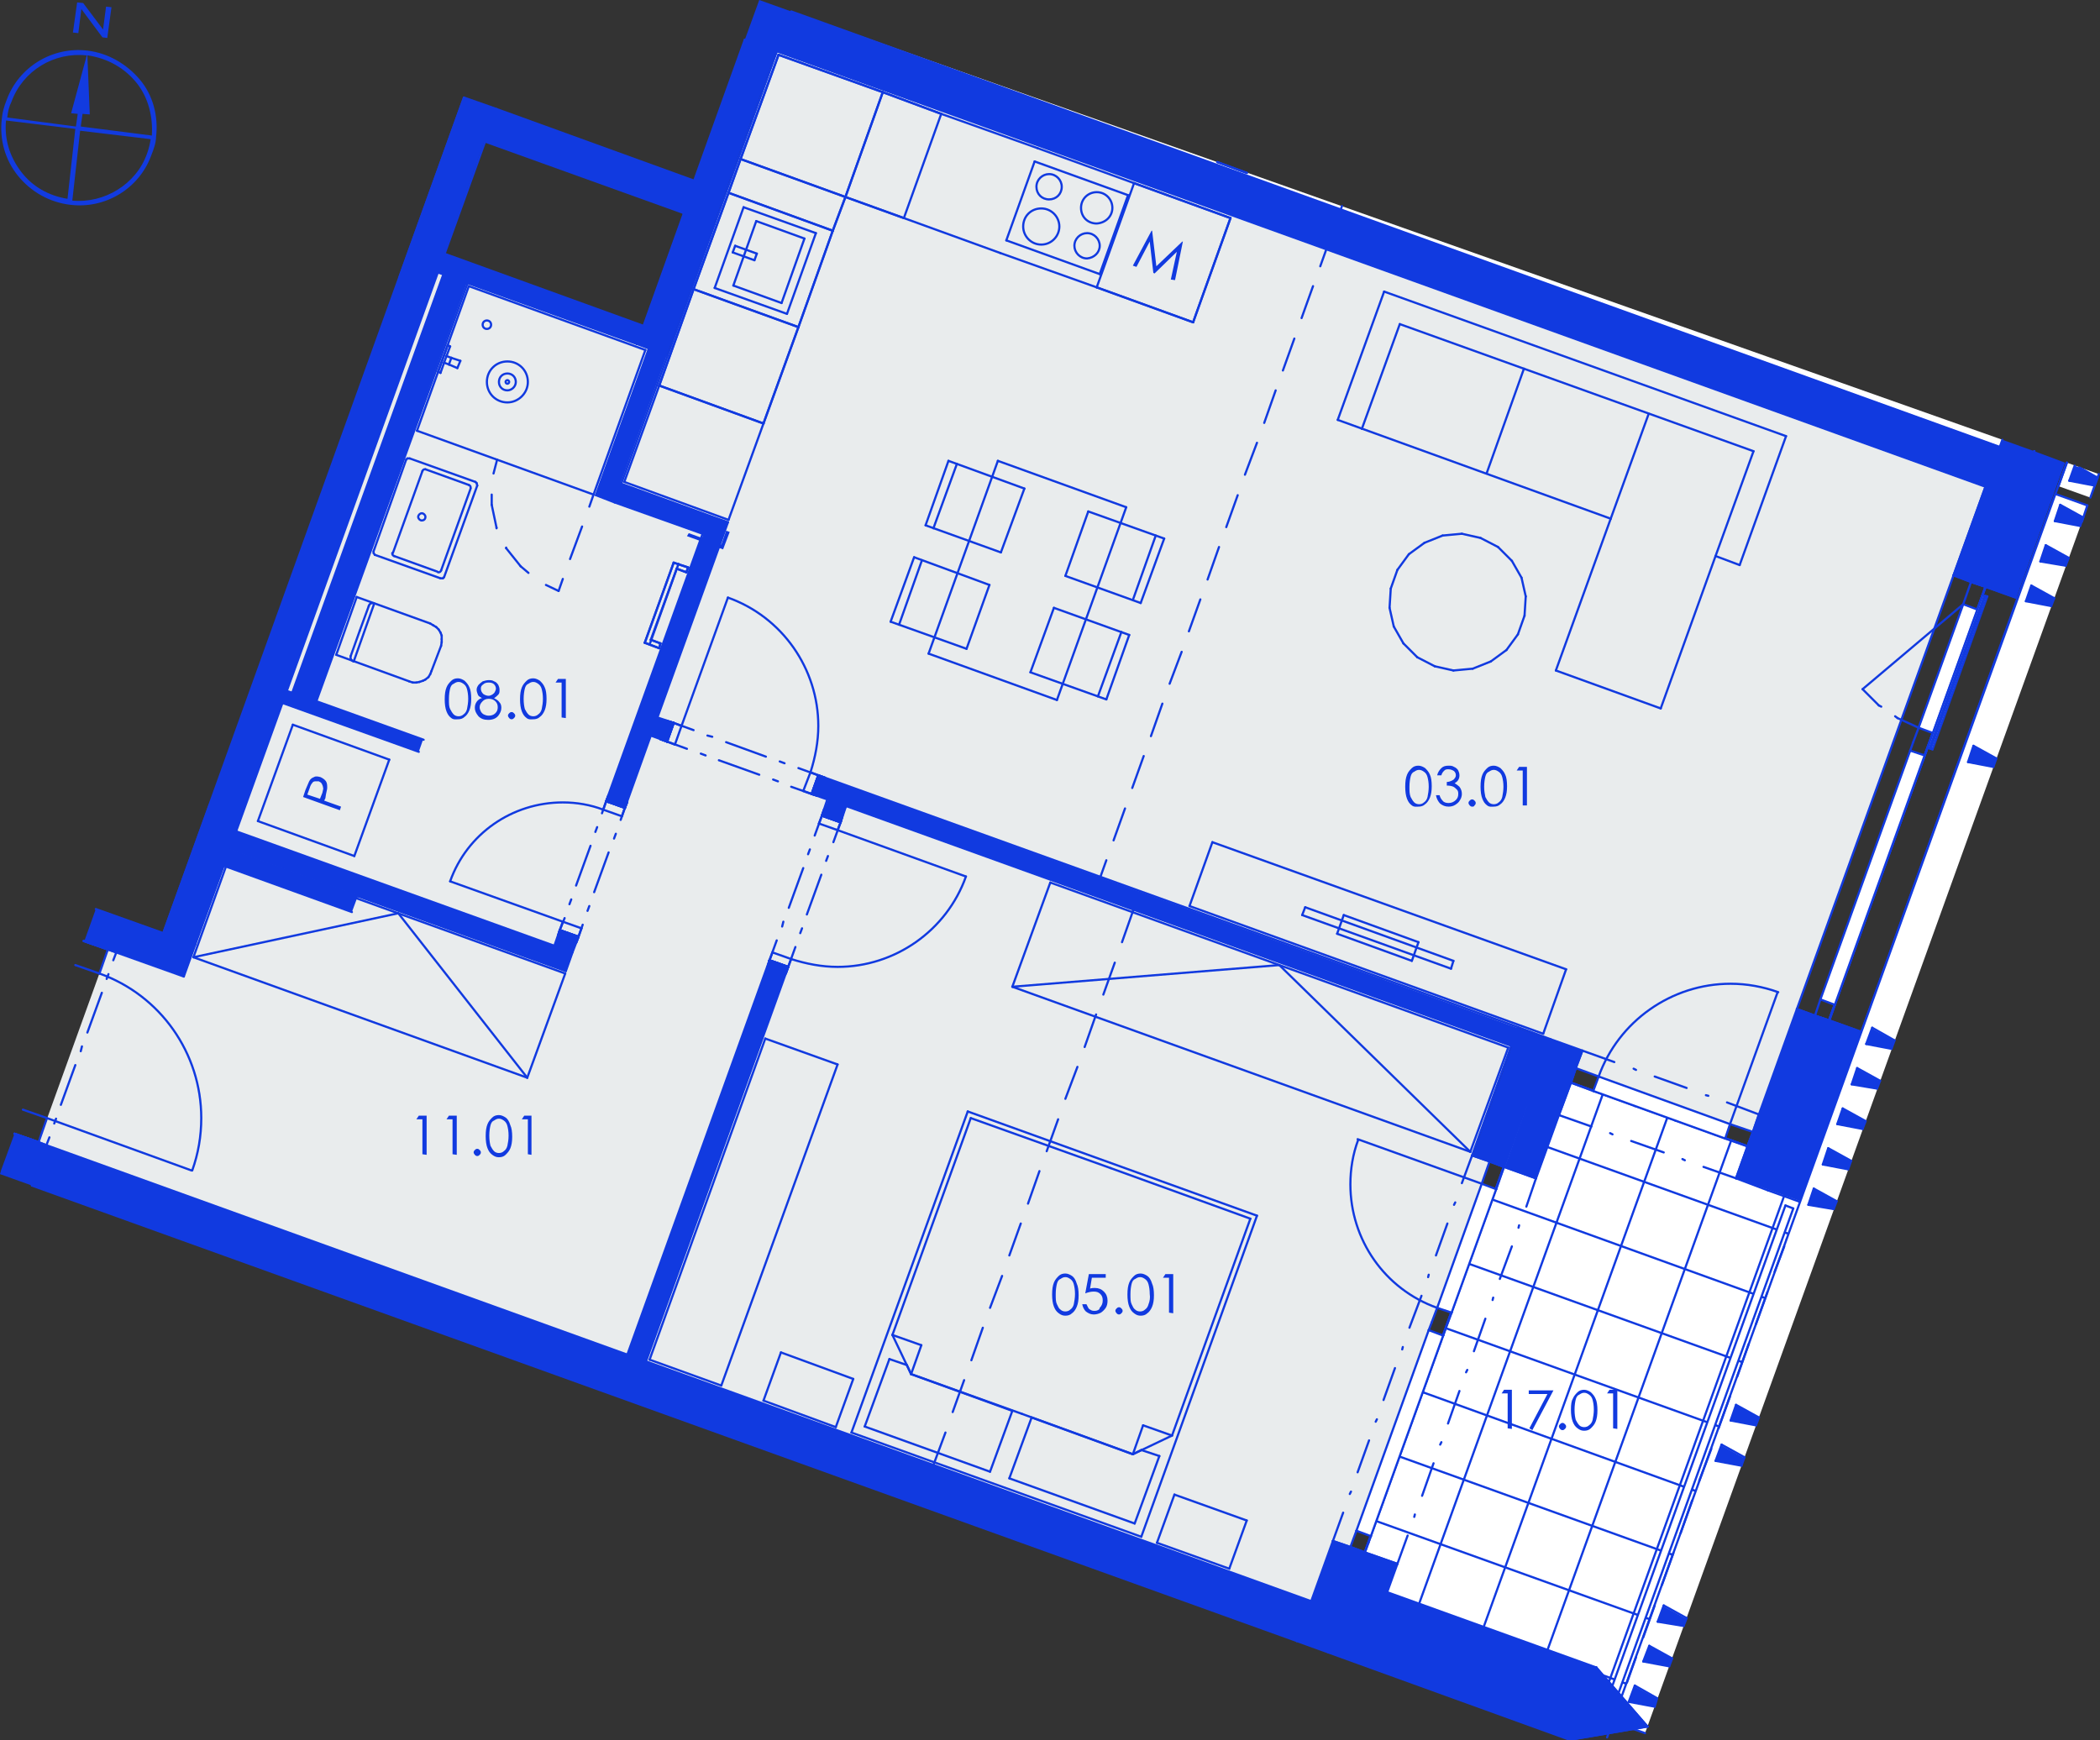 <?xml version="1.0" encoding="utf-8"?>
<!-- Generator: Adobe Illustrator 28.0.0, SVG Export Plug-In . SVG Version: 6.00 Build 0)  -->
<svg version="1.1" id="Layer_1" xmlns="http://www.w3.org/2000/svg" xmlns:xlink="http://www.w3.org/1999/xlink" x="0px" y="0px"
	 viewBox="0 0 348.5 288.9" style="enable-background:new 0 0 348.5 288.9;" xml:space="preserve">
<rect x="0" y="0" width="348.5" height="288.9" fill="#333333" stroke="none"/>
<style type="text/css">
	.st0{fill:none;stroke:#113AE0;stroke-width:0.36;stroke-linecap:round;stroke-linejoin:round;stroke-miterlimit:10;}
	.st1{fill-rule:evenodd;clip-rule:evenodd;fill:#FFFFFF;}
	.st2{fill-rule:evenodd;clip-rule:evenodd;fill:#E9ECED;}
	.st3{opacity:0.753;fill-rule:evenodd;clip-rule:evenodd;fill:#259B64;enable-background:new    ;}
	.st4{fill:none;}
	.st5{fill-rule:evenodd;clip-rule:evenodd;fill:#113AE0;}
	.st6{fill:#123BE0;}
</style>
<g>
	<line class="st0" x1="337.6" y1="74.9" x2="336" y2="79.4"/>
	<line class="st0" x1="337.6" y1="74.9" x2="336" y2="79.4"/>
	<line class="st0" x1="337.6" y1="74.9" x2="336" y2="79.4"/>
	<polyline class="st1" points="331.9,74.2 131.3,1.9 332.3,73 331.9,74.2 	"/>
	<polyline class="st1" points="109.1,119.1 120.8,86.7 103.1,80.3 128.9,8.6 329.5,80.8 290.9,187.9 261.5,177.3 262.6,174.4 
		109.1,119.1 	"/>
	<polyline class="st1" points="59.1,66 66.3,46 59.1,66 59.1,66 	"/>
	<polyline class="st1" points="98.9,82.2 116.6,88.6 92,157 39.2,138 46.9,116.7 69.5,124.8 70.3,122.8 52.5,116.4 77.6,47 
		107.7,57.8 98.9,82.2 	"/>
	<polyline class="st1" points="107.2,226 140.4,133.8 250.8,173.6 244.3,191.8 247.2,192.8 224.1,256.8 221.2,255.8 217.6,265.8 
		107.2,226 	"/>
	<polyline class="st1" points="7.7,190.1 19.3,158.1 30.5,162.1 37.1,143.7 58.5,151.3 59.4,148.8 93.9,161.2 108,122.1 
		137.3,132.7 104.1,224.9 7.7,190.1 	"/>
	<polyline class="st1" points="296.1,198.5 267.5,277.7 230.2,264.3 258.7,185.1 296.1,198.5 	"/>
	<polyline class="st2" points="17.9,157.7 30.5,162.1 72.6,45.2 110.8,59 128.9,8.6 329.5,80.8 290.9,187.9 261.5,177.3 
		262.6,174.4 251.9,170.5 244.3,191.8 247.2,192.8 224.1,256.8 221.2,255.8 217.6,265.8 6.4,189.6 17.9,157.7 	"/>
	<polyline class="st3" points="27.1,154.9 77,16.2 27.1,154.9 	"/>
	<line class="st0" x1="336" y1="79.4" x2="295.3" y2="192.2"/>
	<line class="st0" x1="295.3" y1="192.2" x2="255.3" y2="177.8"/>
	<line class="st0" x1="255.3" y1="177.8" x2="220.5" y2="274.3"/>
	<line class="st0" x1="336" y1="79.4" x2="295.3" y2="192.2"/>
	<line class="st0" x1="295.3" y1="192.2" x2="255.3" y2="177.8"/>
	<line class="st0" x1="255.3" y1="177.8" x2="220.5" y2="274.3"/>
	<line class="st0" x1="336" y1="79.4" x2="295.3" y2="192.2"/>
	<line class="st0" x1="295.3" y1="192.2" x2="255.3" y2="177.8"/>
	<line class="st0" x1="255.3" y1="177.8" x2="220.5" y2="274.3"/>
	<polyline class="st1" points="255.3,177.8 300.7,194.1 268.3,284 222.9,267.7 255.3,177.8 	"/>
	<g>
		<line class="st0" x1="224.6" y1="263.1" x2="269.9" y2="279.5"/>
		<line class="st0" x1="228.4" y1="252.5" x2="273.8" y2="268.8"/>
		<line class="st0" x1="232.3" y1="241.8" x2="277.6" y2="258.1"/>
		<line class="st0" x1="236.1" y1="231.1" x2="281.4" y2="247.5"/>
		<line class="st0" x1="240" y1="220.5" x2="285.3" y2="236.8"/>
		<line class="st0" x1="243.8" y1="209.8" x2="289.1" y2="226.1"/>
		<line class="st0" x1="247.6" y1="199.1" x2="293" y2="215.5"/>
		<line class="st0" x1="251.5" y1="188.5" x2="296.8" y2="204.8"/>
		<line class="st0" x1="255.3" y1="177.8" x2="300.7" y2="194.1"/>
		<line class="st0" x1="265.6" y1="283.1" x2="298" y2="193.2"/>
		<line class="st0" x1="254.9" y1="279.2" x2="287.3" y2="189.3"/>
		<line class="st0" x1="244.3" y1="275.4" x2="276.7" y2="185.5"/>
		<line class="st0" x1="233.6" y1="271.5" x2="266" y2="181.6"/>
		<line class="st0" x1="222.9" y1="267.7" x2="255.3" y2="177.8"/>
	</g>
	<line class="st0" x1="255.3" y1="177.8" x2="255.3" y2="177.8"/>
	<line class="st0" x1="253.6" y1="182.7" x2="253.6" y2="182.7"/>
	<line class="st0" x1="251.2" y1="189.4" x2="251.2" y2="189.4"/>
	<line class="st0" x1="248.7" y1="196.1" x2="248.7" y2="196.1"/>
	<line class="st0" x1="246.3" y1="202.7" x2="246.3" y2="202.7"/>
	<line class="st0" x1="243.9" y1="209.4" x2="243.9" y2="209.4"/>
	<line class="st0" x1="241.5" y1="216.1" x2="241.5" y2="216.1"/>
	<line class="st0" x1="239.1" y1="222.7" x2="239.1" y2="222.7"/>
	<line class="st0" x1="236.7" y1="229.4" x2="236.7" y2="229.4"/>
	<line class="st0" x1="234.3" y1="236.1" x2="234.3" y2="236.1"/>
	<line class="st0" x1="231.9" y1="242.7" x2="231.9" y2="242.7"/>
	<line class="st0" x1="229.5" y1="249.4" x2="229.5" y2="249.4"/>
	<line class="st0" x1="227.1" y1="256.1" x2="227.1" y2="256.1"/>
	<line class="st0" x1="224.7" y1="262.7" x2="224.7" y2="262.7"/>
	<line class="st0" x1="222.9" y1="267.7" x2="222.9" y2="267.7"/>
	<line class="st0" x1="222.9" y1="267.7" x2="222.9" y2="267.7"/>
	<line class="st0" x1="225.6" y1="268.6" x2="225.6" y2="268.6"/>
	<line class="st0" x1="232.3" y1="271" x2="232.3" y2="271"/>
	<line class="st0" x1="238.9" y1="273.4" x2="238.9" y2="273.4"/>
	<line class="st0" x1="245.6" y1="275.8" x2="245.6" y2="275.8"/>
	<line class="st0" x1="252.3" y1="278.2" x2="252.3" y2="278.2"/>
	<line class="st0" x1="258.9" y1="280.7" x2="258.9" y2="280.7"/>
	<line class="st0" x1="265.6" y1="283.1" x2="265.6" y2="283.1"/>
	<line class="st0" x1="268.3" y1="284" x2="268.3" y2="284"/>
	<line class="st0" x1="268.3" y1="284" x2="268.3" y2="284"/>
	<line class="st0" x1="270.1" y1="279.1" x2="270.1" y2="279.1"/>
	<line class="st0" x1="272.5" y1="272.4" x2="272.5" y2="272.4"/>
	<line class="st0" x1="274.9" y1="265.7" x2="274.9" y2="265.7"/>
	<line class="st0" x1="277.3" y1="259.1" x2="277.3" y2="259.1"/>
	<line class="st0" x1="279.7" y1="252.4" x2="279.7" y2="252.4"/>
	<line class="st0" x1="282.1" y1="245.7" x2="282.1" y2="245.7"/>
	<line class="st0" x1="284.5" y1="239.1" x2="284.5" y2="239.1"/>
	<line class="st0" x1="286.9" y1="232.4" x2="286.9" y2="232.4"/>
	<line class="st0" x1="289.3" y1="225.7" x2="289.3" y2="225.7"/>
	<line class="st0" x1="291.7" y1="219.1" x2="291.7" y2="219.1"/>
	<line class="st0" x1="294.1" y1="212.4" x2="294.1" y2="212.4"/>
	<line class="st0" x1="296.5" y1="205.7" x2="296.5" y2="205.7"/>
	<line class="st0" x1="298.9" y1="199.1" x2="298.9" y2="199.1"/>
	<line class="st0" x1="300.7" y1="194.1" x2="300.7" y2="194.1"/>
	<line class="st0" x1="300.7" y1="194.1" x2="300.7" y2="194.1"/>
	<line class="st0" x1="298" y1="193.2" x2="298" y2="193.2"/>
	<line class="st0" x1="291.3" y1="190.8" x2="291.3" y2="190.8"/>
	<line class="st0" x1="284.7" y1="188.4" x2="284.7" y2="188.4"/>
	<line class="st0" x1="278" y1="186" x2="278" y2="186"/>
	<line class="st0" x1="271.3" y1="183.6" x2="271.3" y2="183.6"/>
	<line class="st0" x1="264.7" y1="181.2" x2="264.7" y2="181.2"/>
	<line class="st0" x1="258" y1="178.8" x2="258" y2="178.8"/>
	<line class="st0" x1="255.3" y1="177.8" x2="255.3" y2="177.8"/>
	<line class="st0" x1="222.9" y1="267.7" x2="223.5" y2="267.9"/>
	<line class="st0" x1="224.9" y1="262.3" x2="222.9" y2="267.7"/>
	<line class="st0" x1="217.6" y1="265.8" x2="222.9" y2="267.7"/>
	<line class="st0" x1="215.2" y1="272.4" x2="217.6" y2="265.8"/>
	<line class="st0" x1="262.9" y1="282.1" x2="223.5" y2="267.9"/>
	<line class="st0" x1="264.9" y1="276.8" x2="230.2" y2="264.3"/>
	<line class="st0" x1="215.2" y1="272.4" x2="260.5" y2="288.8"/>
	<line class="st0" x1="264.9" y1="276.8" x2="262.9" y2="282.1"/>
	<line class="st0" x1="262.9" y1="282.1" x2="260.5" y2="288.8"/>
	<line class="st0" x1="217.6" y1="265.8" x2="7.7" y2="190.1"/>
	<line class="st0" x1="5.3" y1="196.8" x2="215.2" y2="272.4"/>
	<line class="st0" x1="5.3" y1="196.8" x2="5.6" y2="196.1"/>
	<line class="st0" x1="30.5" y1="162.1" x2="32.4" y2="156.8"/>
	<line class="st0" x1="19.3" y1="158.1" x2="30.5" y2="162.1"/>
	<line class="st0" x1="27.1" y1="154.9" x2="15.9" y2="150.9"/>
	<line class="st0" x1="290" y1="190.3" x2="295.3" y2="192.2"/>
	<line class="st0" x1="298.7" y1="199.5" x2="293.4" y2="197.6"/>
	<line class="st0" x1="295.3" y1="192.2" x2="297.3" y2="186.9"/>
	<line class="st0" x1="297.3" y1="186.9" x2="303.6" y2="169.4"/>
	<line class="st0" x1="329.5" y1="97.4" x2="337.6" y2="74.9"/>
	<line class="st0" x1="301.2" y1="168.6" x2="298.2" y2="167.5"/>
	<line class="st0" x1="308.9" y1="171.3" x2="303.6" y2="169.4"/>
	<line class="st0" x1="303.6" y1="169.4" x2="301.2" y2="168.6"/>
	<line class="st0" x1="327.1" y1="96.6" x2="324.2" y2="95.5"/>
	<line class="st0" x1="334.8" y1="99.3" x2="329.5" y2="97.4"/>
	<line class="st0" x1="329.5" y1="97.4" x2="327.1" y2="96.6"/>
	<line class="st0" x1="332.3" y1="73" x2="324.2" y2="95.5"/>
	<line class="st0" x1="298.2" y1="167.5" x2="291.9" y2="185"/>
	<line class="st0" x1="298.7" y1="199.5" x2="308.9" y2="171.3"/>
	<line class="st0" x1="334.8" y1="99.3" x2="343" y2="76.8"/>
	<line class="st0" x1="334.8" y1="99.3" x2="308.9" y2="171.3"/>
	<line class="st0" x1="324.2" y1="95.5" x2="298.2" y2="167.5"/>
	<polyline class="st1" points="325.8,100.3 328.2,101.2 320.8,121.7 318.4,120.8 325.8,100.3 	"/>
	<polyline class="st1" points="317,124.6 319.4,125.4 304.5,166.8 302.1,165.9 317,124.6 	"/>
	<line class="st0" x1="327.1" y1="96.6" x2="325.8" y2="100.3"/>
	<line class="st0" x1="325.8" y1="100.3" x2="328.2" y2="101.2"/>
	<line class="st0" x1="328.2" y1="101.2" x2="329.5" y2="97.4"/>
	<line class="st0" x1="319.9" y1="124.1" x2="320.8" y2="121.7"/>
	<line class="st0" x1="320.8" y1="121.7" x2="318.4" y2="120.8"/>
	<line class="st0" x1="318.4" y1="120.8" x2="317.5" y2="123.2"/>
	<line class="st0" x1="325.8" y1="100.3" x2="318.4" y2="120.8"/>
	<line class="st0" x1="320.8" y1="121.7" x2="328.2" y2="101.2"/>
	<line class="st0" x1="325.8" y1="100.3" x2="309.1" y2="114.4"/>
	<line class="st0" x1="317.5" y1="123.2" x2="317" y2="124.6"/>
	<line class="st0" x1="317" y1="124.6" x2="319.4" y2="125.4"/>
	<line class="st0" x1="319.4" y1="125.4" x2="319.9" y2="124.1"/>
	<line class="st0" x1="303.6" y1="169.4" x2="304.5" y2="166.8"/>
	<line class="st0" x1="304.5" y1="166.8" x2="302.1" y2="165.9"/>
	<line class="st0" x1="302.1" y1="165.9" x2="301.2" y2="168.6"/>
	<line class="st0" x1="317" y1="124.6" x2="302.1" y2="165.9"/>
	<line class="st0" x1="304.5" y1="166.8" x2="319.4" y2="125.4"/>
	<line class="st0" x1="318.4" y1="120.8" x2="314.9" y2="119.2"/>
	<line class="st0" x1="314.9" y1="119.2" x2="314.5" y2="118.9"/>
	<line class="st0" x1="312.2" y1="117.3" x2="311.8" y2="117.1"/>
	<line class="st0" x1="311.8" y1="117.1" x2="309.1" y2="114.4"/>
	<line class="st0" x1="329.5" y1="97.4" x2="327.1" y2="96.6"/>
	<line class="st0" x1="329.5" y1="97.4" x2="327.1" y2="96.6"/>
	<line class="st0" x1="334.8" y1="99.3" x2="329.5" y2="97.4"/>
	<line class="st0" x1="327.1" y1="96.6" x2="324.2" y2="95.5"/>
	<line class="st0" x1="303.6" y1="169.4" x2="301.2" y2="168.6"/>
	<line class="st0" x1="303.6" y1="169.4" x2="301.2" y2="168.6"/>
	<line class="st0" x1="308.9" y1="171.3" x2="303.6" y2="169.4"/>
	<line class="st0" x1="301.2" y1="168.6" x2="298.2" y2="167.5"/>
	<line class="st0" x1="260.7" y1="179.7" x2="255.3" y2="177.8"/>
	<line class="st0" x1="251.9" y1="170.5" x2="257.3" y2="172.5"/>
	<line class="st0" x1="224.9" y1="262.3" x2="222.9" y2="267.7"/>
	<line class="st0" x1="217.6" y1="265.8" x2="222.9" y2="267.7"/>
	<line class="st0" x1="249.6" y1="193.7" x2="255.3" y2="177.8"/>
	<line class="st0" x1="224.9" y1="262.3" x2="226.5" y2="257.7"/>
	<line class="st0" x1="224.1" y1="256.8" x2="221.2" y2="255.8"/>
	<line class="st0" x1="231.9" y1="259.6" x2="226.5" y2="257.7"/>
	<line class="st0" x1="226.5" y1="257.7" x2="224.1" y2="256.8"/>
	<line class="st0" x1="247.2" y1="192.8" x2="244.3" y2="191.8"/>
	<line class="st0" x1="254.9" y1="195.6" x2="249.6" y2="193.7"/>
	<line class="st0" x1="249.6" y1="193.7" x2="247.2" y2="192.8"/>
	<line class="st0" x1="251.9" y1="170.5" x2="244.3" y2="191.8"/>
	<line class="st0" x1="221.2" y1="255.8" x2="217.6" y2="265.8"/>
	<line class="st0" x1="230.2" y1="264.3" x2="231.9" y2="259.6"/>
	<line class="st0" x1="254.9" y1="195.6" x2="258.7" y2="185.1"/>
	<line class="st0" x1="254.9" y1="195.6" x2="253.3" y2="200.3"/>
	<line class="st0" x1="252.1" y1="203.4" x2="252" y2="203.8"/>
	<line class="st0" x1="250.9" y1="206.9" x2="248.9" y2="212.3"/>
	<line class="st0" x1="247.8" y1="215.4" x2="247.7" y2="215.8"/>
	<line class="st0" x1="246.5" y1="218.9" x2="244.6" y2="224.3"/>
	<line class="st0" x1="243.5" y1="227.4" x2="243.3" y2="227.8"/>
	<line class="st0" x1="242.2" y1="230.9" x2="240.3" y2="236.3"/>
	<line class="st0" x1="239.2" y1="239.4" x2="239" y2="239.8"/>
	<line class="st0" x1="237.9" y1="242.9" x2="236" y2="248.3"/>
	<line class="st0" x1="234.8" y1="251.4" x2="234.7" y2="251.8"/>
	<line class="st0" x1="233.6" y1="254.9" x2="231.9" y2="259.6"/>
	<line class="st0" x1="244.3" y1="191.8" x2="242.6" y2="196.4"/>
	<line class="st0" x1="241.5" y1="199.6" x2="241.3" y2="200"/>
	<line class="st0" x1="240.2" y1="203.1" x2="238.3" y2="208.4"/>
	<line class="st0" x1="237.1" y1="211.6" x2="237" y2="212"/>
	<line class="st0" x1="235.9" y1="215.1" x2="233.9" y2="220.4"/>
	<line class="st0" x1="232.8" y1="223.6" x2="232.7" y2="224"/>
	<line class="st0" x1="231.5" y1="227.1" x2="229.6" y2="232.4"/>
	<line class="st0" x1="228.5" y1="235.6" x2="228.3" y2="236"/>
	<line class="st0" x1="227.2" y1="239.1" x2="225.3" y2="244.4"/>
	<line class="st0" x1="224.2" y1="247.6" x2="224" y2="248"/>
	<line class="st0" x1="222.9" y1="251.1" x2="221.2" y2="255.8"/>
	<polyline class="st1" points="245.9,196.5 238.5,217.1 240.9,217.9 248.3,197.4 245.9,196.5 	"/>
	<polyline class="st1" points="237.1,220.8 225.1,254.1 227.5,255 239.5,221.7 237.1,220.8 	"/>
	<line class="st0" x1="247.2" y1="192.8" x2="245.9" y2="196.5"/>
	<line class="st0" x1="245.9" y1="196.5" x2="248.3" y2="197.4"/>
	<line class="st0" x1="248.3" y1="197.4" x2="249.6" y2="193.7"/>
	<line class="st0" x1="240" y1="220.3" x2="240.9" y2="217.9"/>
	<line class="st0" x1="240.9" y1="217.9" x2="238.5" y2="217.1"/>
	<line class="st0" x1="238.5" y1="217.1" x2="237.6" y2="219.5"/>
	<line class="st0" x1="245.9" y1="196.5" x2="238.5" y2="217.1"/>
	<line class="st0" x1="240.9" y1="217.9" x2="248.3" y2="197.4"/>
	<line class="st0" x1="245.9" y1="196.5" x2="225.3" y2="189.1"/>
	<line class="st0" x1="237.6" y1="219.5" x2="237.1" y2="220.8"/>
	<line class="st0" x1="237.1" y1="220.8" x2="239.5" y2="221.7"/>
	<line class="st0" x1="239.5" y1="221.7" x2="240" y2="220.3"/>
	<line class="st0" x1="226.5" y1="257.7" x2="227.5" y2="255"/>
	<line class="st0" x1="227.5" y1="255" x2="225.1" y2="254.1"/>
	<line class="st0" x1="225.1" y1="254.1" x2="224.1" y2="256.8"/>
	<line class="st0" x1="237.1" y1="220.8" x2="225.1" y2="254.1"/>
	<line class="st0" x1="227.5" y1="255" x2="239.5" y2="221.7"/>
	<g>
		<path class="st0" d="M238.5,217.1c-8.7-3.1-14.4-11.3-14.4-20.5c0-2.5,0.4-5,1.3-7.4"/>
	</g>
	<line class="st0" x1="249.6" y1="193.7" x2="247.2" y2="192.8"/>
	<line class="st0" x1="249.6" y1="193.7" x2="247.2" y2="192.8"/>
	<line class="st0" x1="254.9" y1="195.6" x2="249.6" y2="193.7"/>
	<line class="st0" x1="247.2" y1="192.8" x2="244.3" y2="191.8"/>
	<line class="st0" x1="226.5" y1="257.7" x2="224.1" y2="256.8"/>
	<line class="st0" x1="226.5" y1="257.7" x2="224.1" y2="256.8"/>
	<line class="st0" x1="231.9" y1="259.6" x2="226.5" y2="257.7"/>
	<line class="st0" x1="224.1" y1="256.8" x2="221.2" y2="255.8"/>
	<line class="st0" x1="260.7" y1="179.7" x2="255.3" y2="177.8"/>
	<line class="st0" x1="290" y1="190.3" x2="295.3" y2="192.2"/>
	<line class="st0" x1="261.5" y1="177.3" x2="262.6" y2="174.4"/>
	<line class="st0" x1="258.7" y1="185.1" x2="260.7" y2="179.7"/>
	<line class="st0" x1="260.7" y1="179.7" x2="261.5" y2="177.3"/>
	<line class="st0" x1="290.9" y1="187.9" x2="291.9" y2="185"/>
	<line class="st0" x1="288.1" y1="195.6" x2="290" y2="190.3"/>
	<line class="st0" x1="290" y1="190.3" x2="290.9" y2="187.9"/>
	<line class="st0" x1="288.1" y1="195.6" x2="293.4" y2="197.6"/>
	<line class="st0" x1="262.6" y1="174.4" x2="257.3" y2="172.5"/>
	<line class="st0" x1="288.1" y1="195.6" x2="282.7" y2="193.7"/>
	<line class="st0" x1="279.6" y1="192.6" x2="279.2" y2="192.4"/>
	<line class="st0" x1="276.1" y1="191.3" x2="270.7" y2="189.4"/>
	<line class="st0" x1="267.6" y1="188.3" x2="267.2" y2="188.1"/>
	<line class="st0" x1="264.1" y1="187" x2="258.7" y2="185.1"/>
	<line class="st0" x1="291.9" y1="185" x2="286.6" y2="183"/>
	<line class="st0" x1="283.5" y1="181.9" x2="283.1" y2="181.8"/>
	<line class="st0" x1="279.9" y1="180.6" x2="274.6" y2="178.7"/>
	<line class="st0" x1="271.5" y1="177.6" x2="271.1" y2="177.4"/>
	<line class="st0" x1="267.9" y1="176.3" x2="262.6" y2="174.4"/>
	<polyline class="st1" points="287.1,186.6 265.3,178.7 264.4,181.1 286.3,189 287.1,186.6 	"/>
	<line class="st0" x1="290.9" y1="187.9" x2="287.1" y2="186.6"/>
	<line class="st0" x1="287.1" y1="186.6" x2="286.3" y2="189"/>
	<line class="st0" x1="286.3" y1="189" x2="290" y2="190.3"/>
	<line class="st0" x1="260.7" y1="179.7" x2="264.4" y2="181.1"/>
	<line class="st0" x1="264.4" y1="181.1" x2="265.3" y2="178.7"/>
	<line class="st0" x1="265.3" y1="178.7" x2="261.5" y2="177.3"/>
	<line class="st0" x1="287.1" y1="186.6" x2="265.3" y2="178.7"/>
	<line class="st0" x1="264.4" y1="181.1" x2="286.3" y2="189"/>
	<line class="st0" x1="287.1" y1="186.6" x2="295" y2="164.7"/>
	<g>
		<path class="st0" d="M265.3,178.7c3.3-9.2,12.1-15.4,21.9-15.4c2.7,0,5.4,0.5,7.9,1.4"/>
	</g>
	<line class="st0" x1="290" y1="190.3" x2="290.9" y2="187.9"/>
	<line class="st0" x1="290" y1="190.3" x2="290.9" y2="187.9"/>
	<line class="st0" x1="288.1" y1="195.6" x2="290" y2="190.3"/>
	<line class="st0" x1="290.9" y1="187.9" x2="291.9" y2="185"/>
	<line class="st0" x1="260.7" y1="179.7" x2="261.5" y2="177.3"/>
	<line class="st0" x1="260.7" y1="179.7" x2="261.5" y2="177.3"/>
	<line class="st0" x1="258.7" y1="185.1" x2="260.7" y2="179.7"/>
	<line class="st0" x1="261.5" y1="177.3" x2="262.6" y2="174.4"/>
	<polyline class="st1" points="267.6,285.8 341.1,82 346.4,83.9 345.5,86.6 273,287.7 267.6,285.8 	"/>
	<line class="st0" x1="345.5" y1="86.6" x2="346.4" y2="83.9"/>
	<line class="st0" x1="346.4" y1="83.9" x2="341.1" y2="82"/>
	<line class="st0" x1="341.1" y1="82" x2="267.6" y2="285.8"/>
	<line class="st0" x1="267.6" y1="285.8" x2="273" y2="287.7"/>
	<polyline class="st1" points="341.6,80.7 343,76.8 348.3,78.7 346.9,82.6 341.6,80.7 	"/>
	<line class="st0" x1="343" y1="76.8" x2="341.6" y2="80.7"/>
	<line class="st0" x1="346.9" y1="82.6" x2="348.3" y2="78.7"/>
	<line class="st0" x1="331.9" y1="74.2" x2="131.3" y2="1.9"/>
	<line class="st0" x1="123.6" y1="6.6" x2="329.5" y2="80.8"/>
	<line class="st0" x1="93.9" y1="161.2" x2="95" y2="158.1"/>
	<line class="st0" x1="38.1" y1="141.1" x2="93.9" y2="161.2"/>
	<line class="st0" x1="92" y1="157" x2="39.2" y2="138"/>
	<line class="st0" x1="106.8" y1="54.1" x2="105.7" y2="57.1"/>
	<line class="st0" x1="72.6" y1="45.2" x2="105.7" y2="57.1"/>
	<line class="st0" x1="106.8" y1="54.1" x2="73.7" y2="42.1"/>
	<line class="st0" x1="136.4" y1="135.4" x2="136.8" y2="134.3"/>
	<line class="st0" x1="139.5" y1="136.5" x2="139.8" y2="135.4"/>
	<line class="st0" x1="139.5" y1="136.5" x2="136.4" y2="135.4"/>
	<line class="st0" x1="127.7" y1="159.4" x2="127.4" y2="160.5"/>
	<line class="st0" x1="130.8" y1="160.5" x2="130.4" y2="161.6"/>
	<line class="st0" x1="130.8" y1="160.5" x2="127.7" y2="159.4"/>
	<line class="st0" x1="107.2" y1="226" x2="130.8" y2="160.5"/>
	<line class="st0" x1="139.5" y1="136.5" x2="140.4" y2="133.8"/>
	<line class="st0" x1="137.3" y1="132.7" x2="136.4" y2="135.4"/>
	<line class="st0" x1="127.7" y1="159.4" x2="104.1" y2="224.9"/>
	<line class="st0" x1="130.8" y1="160.5" x2="132" y2="157.2"/>
	<line class="st0" x1="132.8" y1="154.9" x2="133.1" y2="154.1"/>
	<line class="st0" x1="133.9" y1="151.8" x2="136.3" y2="145.2"/>
	<line class="st0" x1="137.1" y1="142.9" x2="137.4" y2="142.1"/>
	<line class="st0" x1="138.3" y1="139.8" x2="139.5" y2="136.5"/>
	<line class="st0" x1="127.7" y1="159.4" x2="128.9" y2="156.1"/>
	<line class="st0" x1="129.8" y1="153.8" x2="130" y2="153"/>
	<line class="st0" x1="130.9" y1="150.7" x2="133.3" y2="144.1"/>
	<line class="st0" x1="134.1" y1="141.8" x2="134.4" y2="141"/>
	<line class="st0" x1="135.2" y1="138.7" x2="136.4" y2="135.4"/>
	<g>
		<path class="st0" d="M160.3,145.5c-3.2,9-11.8,15-21.3,15c-2.6,0-5.2-0.5-7.7-1.3"/>
	</g>
	<line class="st0" x1="127.7" y1="159.4" x2="128.2" y2="158.1"/>
	<line class="st0" x1="128.2" y1="158.1" x2="131.3" y2="159.2"/>
	<line class="st0" x1="131.3" y1="159.2" x2="130.8" y2="160.5"/>
	<line class="st0" x1="130.8" y1="160.5" x2="127.7" y2="159.4"/>
	<line class="st0" x1="139.5" y1="136.5" x2="139" y2="137.8"/>
	<line class="st0" x1="139" y1="137.8" x2="135.9" y2="136.7"/>
	<line class="st0" x1="135.9" y1="136.7" x2="136.4" y2="135.4"/>
	<line class="st0" x1="136.4" y1="135.4" x2="139.5" y2="136.5"/>
	<line class="st0" x1="139" y1="137.8" x2="160.3" y2="145.5"/>
	<line class="st0" x1="130.8" y1="160.5" x2="127.7" y2="159.4"/>
	<line class="st0" x1="130.8" y1="160.5" x2="127.7" y2="159.4"/>
	<line class="st0" x1="130.8" y1="160.5" x2="130.4" y2="161.6"/>
	<line class="st0" x1="130.8" y1="160.5" x2="130.4" y2="161.6"/>
	<line class="st0" x1="127.7" y1="159.4" x2="127.4" y2="160.5"/>
	<line class="st0" x1="127.7" y1="159.4" x2="127.4" y2="160.5"/>
	<line class="st0" x1="139.5" y1="136.5" x2="136.4" y2="135.4"/>
	<line class="st0" x1="139.5" y1="136.5" x2="136.4" y2="135.4"/>
	<line class="st0" x1="139.5" y1="136.5" x2="139.8" y2="135.4"/>
	<line class="st0" x1="139.5" y1="136.5" x2="139.8" y2="135.4"/>
	<line class="st0" x1="136.4" y1="135.4" x2="136.8" y2="134.3"/>
	<line class="st0" x1="136.4" y1="135.4" x2="136.8" y2="134.3"/>
	<line class="st0" x1="120.8" y1="86.7" x2="117.7" y2="85.6"/>
	<line class="st0" x1="96" y1="155.5" x2="95.6" y2="156.5"/>
	<line class="st0" x1="92.9" y1="154.4" x2="92.6" y2="155.4"/>
	<line class="st0" x1="92.9" y1="154.4" x2="96" y2="155.5"/>
	<line class="st0" x1="103.7" y1="134.1" x2="104.1" y2="133.1"/>
	<line class="st0" x1="100.6" y1="133" x2="101" y2="132"/>
	<line class="st0" x1="100.6" y1="133" x2="103.7" y2="134.1"/>
	<line class="st0" x1="116.6" y1="88.6" x2="100.6" y2="133"/>
	<line class="st0" x1="92.9" y1="154.4" x2="92" y2="157"/>
	<line class="st0" x1="95" y1="158.1" x2="96" y2="155.5"/>
	<line class="st0" x1="103.7" y1="134.1" x2="108" y2="122.1"/>
	<line class="st0" x1="109.1" y1="119.1" x2="120.8" y2="86.7"/>
	<line class="st0" x1="100.6" y1="133" x2="99.9" y2="135"/>
	<line class="st0" x1="99.1" y1="137.3" x2="98.8" y2="138.1"/>
	<line class="st0" x1="98" y1="140.4" x2="95.6" y2="147"/>
	<line class="st0" x1="94.8" y1="149.3" x2="94.5" y2="150.1"/>
	<line class="st0" x1="93.7" y1="152.4" x2="92.9" y2="154.4"/>
	<line class="st0" x1="103.7" y1="134.1" x2="103" y2="136.1"/>
	<line class="st0" x1="102.2" y1="138.4" x2="101.9" y2="139.2"/>
	<line class="st0" x1="101" y1="141.5" x2="98.6" y2="148.1"/>
	<line class="st0" x1="97.8" y1="150.4" x2="97.5" y2="151.2"/>
	<line class="st0" x1="96.7" y1="153.5" x2="96" y2="155.5"/>
	<g>
		<path class="st0" d="M74.7,146.3c2.8-7.9,10.3-13.1,18.7-13.1c2.3,0,4.6,0.4,6.7,1.2"/>
	</g>
	<line class="st0" x1="103.7" y1="134.1" x2="103.2" y2="135.5"/>
	<line class="st0" x1="103.2" y1="135.5" x2="100.1" y2="134.4"/>
	<line class="st0" x1="100.1" y1="134.4" x2="100.6" y2="133"/>
	<line class="st0" x1="100.6" y1="133" x2="103.7" y2="134.1"/>
	<line class="st0" x1="92.9" y1="154.4" x2="93.4" y2="153"/>
	<line class="st0" x1="93.4" y1="153" x2="96.5" y2="154.1"/>
	<line class="st0" x1="96.5" y1="154.1" x2="96" y2="155.5"/>
	<line class="st0" x1="96" y1="155.5" x2="92.9" y2="154.4"/>
	<line class="st0" x1="93.4" y1="153" x2="74.7" y2="146.3"/>
	<line class="st0" x1="100.6" y1="133" x2="103.7" y2="134.1"/>
	<line class="st0" x1="100.6" y1="133" x2="103.7" y2="134.1"/>
	<line class="st0" x1="100.6" y1="133" x2="101" y2="132"/>
	<line class="st0" x1="100.6" y1="133" x2="101" y2="132"/>
	<line class="st0" x1="103.7" y1="134.1" x2="104.1" y2="133.1"/>
	<line class="st0" x1="103.7" y1="134.1" x2="104.1" y2="133.1"/>
	<line class="st0" x1="92.9" y1="154.4" x2="96" y2="155.5"/>
	<line class="st0" x1="92.9" y1="154.4" x2="96" y2="155.5"/>
	<line class="st0" x1="92.9" y1="154.4" x2="92.6" y2="155.4"/>
	<line class="st0" x1="92.9" y1="154.4" x2="92.6" y2="155.4"/>
	<line class="st0" x1="96" y1="155.5" x2="95.6" y2="156.5"/>
	<line class="st0" x1="96" y1="155.5" x2="95.6" y2="156.5"/>
	<line class="st0" x1="73.6" y1="45.5" x2="48.5" y2="115"/>
	<line class="st0" x1="52.5" y1="116.4" x2="77.6" y2="47"/>
	<line class="st0" x1="46.9" y1="116.7" x2="69.5" y2="124.8"/>
	<line class="st0" x1="70.3" y1="122.8" x2="52.5" y2="116.4"/>
	<line class="st0" x1="48.5" y1="115" x2="47.6" y2="114.7"/>
	<line class="st0" x1="110.7" y1="123.1" x2="109.6" y2="122.7"/>
	<line class="st0" x1="111.8" y1="120" x2="110.7" y2="119.7"/>
	<line class="st0" x1="111.8" y1="120" x2="110.7" y2="123.1"/>
	<line class="st0" x1="134.7" y1="131.8" x2="135.7" y2="132.1"/>
	<line class="st0" x1="135.8" y1="128.7" x2="136.9" y2="129.1"/>
	<line class="st0" x1="135.8" y1="128.7" x2="134.7" y2="131.8"/>
	<line class="st0" x1="251.9" y1="170.5" x2="135.8" y2="128.7"/>
	<line class="st0" x1="111.8" y1="120" x2="109.1" y2="119.1"/>
	<line class="st0" x1="108" y1="122.1" x2="110.7" y2="123.1"/>
	<line class="st0" x1="134.7" y1="131.8" x2="137.3" y2="132.7"/>
	<line class="st0" x1="140.4" y1="133.8" x2="250.8" y2="173.6"/>
	<line class="st0" x1="135.8" y1="128.7" x2="132.5" y2="127.5"/>
	<line class="st0" x1="130.2" y1="126.7" x2="129.4" y2="126.4"/>
	<line class="st0" x1="127.1" y1="125.6" x2="120.5" y2="123.2"/>
	<line class="st0" x1="118.2" y1="122.3" x2="117.4" y2="122.1"/>
	<line class="st0" x1="115.1" y1="121.2" x2="111.8" y2="120"/>
	<line class="st0" x1="134.7" y1="131.8" x2="131.3" y2="130.6"/>
	<line class="st0" x1="129.1" y1="129.7" x2="128.3" y2="129.4"/>
	<line class="st0" x1="126" y1="128.6" x2="119.3" y2="126.2"/>
	<line class="st0" x1="117.1" y1="125.4" x2="116.3" y2="125.1"/>
	<line class="st0" x1="114" y1="124.3" x2="110.7" y2="123.1"/>
	<g>
		<path class="st0" d="M120.8,99.2c9,3.2,15,11.8,15,21.3c0,2.6-0.5,5.2-1.3,7.7"/>
	</g>
	<line class="st0" x1="134.7" y1="131.8" x2="133.3" y2="131.3"/>
	<line class="st0" x1="133.3" y1="131.3" x2="134.5" y2="128.2"/>
	<line class="st0" x1="134.5" y1="128.2" x2="135.8" y2="128.7"/>
	<line class="st0" x1="135.8" y1="128.7" x2="134.7" y2="131.8"/>
	<line class="st0" x1="111.8" y1="120" x2="113.1" y2="120.5"/>
	<line class="st0" x1="113.1" y1="120.5" x2="112" y2="123.6"/>
	<line class="st0" x1="112" y1="123.6" x2="110.7" y2="123.1"/>
	<line class="st0" x1="110.7" y1="123.1" x2="111.8" y2="120"/>
	<line class="st0" x1="113.1" y1="120.5" x2="120.8" y2="99.2"/>
	<line class="st0" x1="135.8" y1="128.7" x2="134.7" y2="131.8"/>
	<line class="st0" x1="135.8" y1="128.7" x2="134.7" y2="131.8"/>
	<line class="st0" x1="135.8" y1="128.7" x2="136.9" y2="129.1"/>
	<line class="st0" x1="135.8" y1="128.7" x2="136.9" y2="129.1"/>
	<line class="st0" x1="134.7" y1="131.8" x2="135.7" y2="132.1"/>
	<line class="st0" x1="134.7" y1="131.8" x2="135.7" y2="132.1"/>
	<line class="st0" x1="111.8" y1="120" x2="110.7" y2="123.1"/>
	<line class="st0" x1="111.8" y1="120" x2="110.7" y2="123.1"/>
	<line class="st0" x1="111.8" y1="120" x2="110.7" y2="119.7"/>
	<line class="st0" x1="111.8" y1="120" x2="110.7" y2="119.7"/>
	<line class="st0" x1="110.7" y1="123.1" x2="109.6" y2="122.7"/>
	<line class="st0" x1="110.7" y1="123.1" x2="109.6" y2="122.7"/>
	<line class="st0" x1="77" y1="16.2" x2="82.4" y2="18.1"/>
	<line class="st0" x1="32.4" y1="156.8" x2="80.5" y2="23.5"/>
	<line class="st0" x1="77" y1="16.2" x2="27.1" y2="154.9"/>
	<line class="st0" x1="118.6" y1="37.2" x2="113.3" y2="35.3"/>
	<line class="st0" x1="118.6" y1="37.2" x2="128.9" y2="8.6"/>
	<line class="st0" x1="123.6" y1="6.6" x2="115.2" y2="30"/>
	<line class="st0" x1="80.5" y1="23.5" x2="113.3" y2="35.3"/>
	<line class="st0" x1="115.2" y1="30" x2="82.4" y2="18.1"/>
	<line class="st0" x1="98.9" y1="82.2" x2="102" y2="83.4"/>
	<line class="st0" x1="103.1" y1="80.3" x2="110.8" y2="59"/>
	<line class="st0" x1="107.7" y1="57.8" x2="98.9" y2="82.2"/>
	<line class="st0" x1="106.8" y1="54.1" x2="105.7" y2="57.1"/>
	<line class="st0" x1="110.8" y1="59" x2="105.7" y2="57.1"/>
	<line class="st0" x1="113.5" y1="35.4" x2="106.8" y2="54.1"/>
	<line class="st0" x1="110.8" y1="59" x2="118.6" y2="37.2"/>
	<line class="st0" x1="102" y1="83.4" x2="116.6" y2="88.6"/>
	<line class="st0" x1="117.7" y1="85.6" x2="103.1" y2="80.3"/>
	<line class="st0" x1="7.7" y1="190.1" x2="6.4" y2="189.6"/>
	<line class="st0" x1="6.4" y1="189.6" x2="2.4" y2="188.2"/>
	<line class="st0" x1="19.3" y1="158.1" x2="17.9" y2="157.6"/>
	<line class="st0" x1="17.9" y1="157.6" x2="13.9" y2="156.2"/>
	<line class="st0" x1="5.6" y1="196.1" x2="7.7" y2="190.1"/>
	<line class="st0" x1="19.3" y1="158.1" x2="18.8" y2="159.4"/>
	<line class="st0" x1="18" y1="161.7" x2="17.7" y2="162.5"/>
	<line class="st0" x1="16.9" y1="164.8" x2="14.5" y2="171.4"/>
	<line class="st0" x1="13.6" y1="173.7" x2="13.4" y2="174.5"/>
	<line class="st0" x1="12.5" y1="176.8" x2="10.1" y2="183.4"/>
	<line class="st0" x1="9.3" y1="185.7" x2="9" y2="186.5"/>
	<line class="st0" x1="8.2" y1="188.8" x2="7.7" y2="190.1"/>
	<g>
		<path class="st0" d="M16.5,161.6c10.1,3.6,16.9,13.2,16.9,24c0,3-0.5,5.9-1.5,8.7"/>
	</g>
	<line class="st0" x1="12.5" y1="160.2" x2="16.5" y2="161.6"/>
	<line class="st0" x1="16.5" y1="161.6" x2="17.9" y2="157.6"/>
	<line class="st0" x1="17.9" y1="157.6" x2="13.9" y2="156.2"/>
	<line class="st0" x1="6.4" y1="189.6" x2="7.8" y2="185.6"/>
	<line class="st0" x1="7.8" y1="185.6" x2="3.8" y2="184.2"/>
	<line class="st0" x1="2.4" y1="188.2" x2="6.4" y2="189.6"/>
	<line class="st0" x1="7.8" y1="185.6" x2="31.8" y2="194.3"/>
	<line class="st0" x1="17.9" y1="157.6" x2="13.9" y2="156.2"/>
	<line class="st0" x1="17.9" y1="157.6" x2="13.9" y2="156.2"/>
	<line class="st0" x1="19.3" y1="158.1" x2="17.9" y2="157.6"/>
	<line class="st0" x1="6.4" y1="189.6" x2="2.4" y2="188.2"/>
	<line class="st0" x1="6.4" y1="189.6" x2="2.4" y2="188.2"/>
	<line class="st0" x1="7.7" y1="190.1" x2="6.4" y2="189.6"/>
	<line class="st0" x1="304.8" y1="199.4" x2="301" y2="197.3"/>
	<line class="st0" x1="301" y1="197.3" x2="300.1" y2="200"/>
	<line class="st0" x1="300.1" y1="200" x2="304.3" y2="200.7"/>
	<line class="st0" x1="304.3" y1="200.7" x2="304.8" y2="199.4"/>
	<line class="st0" x1="307.2" y1="192.7" x2="303.4" y2="190.6"/>
	<line class="st0" x1="303.4" y1="190.6" x2="302.5" y2="193.3"/>
	<line class="st0" x1="302.5" y1="193.3" x2="306.7" y2="194.1"/>
	<line class="st0" x1="306.7" y1="194.1" x2="307.2" y2="192.7"/>
	<line class="st0" x1="309.6" y1="186.1" x2="305.8" y2="184"/>
	<line class="st0" x1="305.8" y1="184" x2="304.9" y2="186.6"/>
	<line class="st0" x1="304.9" y1="186.6" x2="309.1" y2="187.4"/>
	<line class="st0" x1="309.1" y1="187.4" x2="309.6" y2="186.1"/>
	<line class="st0" x1="312" y1="179.4" x2="308.2" y2="177.3"/>
	<line class="st0" x1="308.2" y1="177.3" x2="307.3" y2="180"/>
	<line class="st0" x1="307.3" y1="180" x2="311.5" y2="180.7"/>
	<line class="st0" x1="311.5" y1="180.7" x2="312" y2="179.4"/>
	<line class="st0" x1="314.4" y1="172.7" x2="310.7" y2="170.6"/>
	<line class="st0" x1="310.7" y1="170.6" x2="309.7" y2="173.3"/>
	<line class="st0" x1="309.7" y1="173.3" x2="313.9" y2="174.1"/>
	<line class="st0" x1="313.9" y1="174.1" x2="314.4" y2="172.7"/>
	<line class="st0" x1="345.7" y1="85.9" x2="341.9" y2="83.8"/>
	<line class="st0" x1="341.9" y1="83.8" x2="341" y2="86.5"/>
	<line class="st0" x1="341" y1="86.5" x2="345.2" y2="87.3"/>
	<line class="st0" x1="345.2" y1="87.3" x2="345.7" y2="85.9"/>
	<line class="st0" x1="343.3" y1="92.6" x2="339.5" y2="90.5"/>
	<line class="st0" x1="339.5" y1="90.5" x2="338.6" y2="93.2"/>
	<line class="st0" x1="338.6" y1="93.2" x2="342.8" y2="93.9"/>
	<line class="st0" x1="342.8" y1="93.9" x2="343.3" y2="92.6"/>
	<line class="st0" x1="340.9" y1="99.3" x2="337.1" y2="97.2"/>
	<line class="st0" x1="337.1" y1="97.2" x2="336.2" y2="99.8"/>
	<line class="st0" x1="336.2" y1="99.8" x2="340.4" y2="100.6"/>
	<line class="st0" x1="340.4" y1="100.6" x2="340.9" y2="99.3"/>
	<line class="st0" x1="348.1" y1="79.3" x2="345.1" y2="77.6"/>
	<line class="st0" x1="344.3" y1="77.3" x2="343.4" y2="79.8"/>
	<line class="st0" x1="343.4" y1="79.8" x2="347.6" y2="80.6"/>
	<line class="st0" x1="347.6" y1="80.6" x2="348.1" y2="79.3"/>
	<line class="st0" x1="331.3" y1="125.9" x2="327.5" y2="123.8"/>
	<line class="st0" x1="327.5" y1="123.8" x2="326.6" y2="126.5"/>
	<line class="st0" x1="326.6" y1="126.5" x2="330.8" y2="127.3"/>
	<line class="st0" x1="330.8" y1="127.3" x2="331.3" y2="125.9"/>
	<line class="st0" x1="279.9" y1="268.6" x2="276.1" y2="266.5"/>
	<line class="st0" x1="276.1" y1="266.5" x2="275.1" y2="269.2"/>
	<line class="st0" x1="275.1" y1="269.2" x2="279.4" y2="269.9"/>
	<line class="st0" x1="279.4" y1="269.9" x2="279.9" y2="268.6"/>
	<line class="st0" x1="277.5" y1="275.3" x2="273.7" y2="273.2"/>
	<line class="st0" x1="273.7" y1="273.2" x2="272.7" y2="275.8"/>
	<line class="st0" x1="272.7" y1="275.8" x2="277" y2="276.6"/>
	<line class="st0" x1="277" y1="276.6" x2="277.5" y2="275.3"/>
	<line class="st0" x1="275" y1="281.9" x2="271.3" y2="279.8"/>
	<line class="st0" x1="271.3" y1="279.8" x2="270.3" y2="282.5"/>
	<line class="st0" x1="270.3" y1="282.5" x2="274.6" y2="283.3"/>
	<line class="st0" x1="274.6" y1="283.3" x2="275" y2="281.9"/>
	<line class="st0" x1="289.5" y1="241.9" x2="285.7" y2="239.8"/>
	<line class="st0" x1="285.7" y1="239.8" x2="284.7" y2="242.5"/>
	<line class="st0" x1="284.7" y1="242.5" x2="289" y2="243.3"/>
	<line class="st0" x1="289" y1="243.3" x2="289.5" y2="241.9"/>
	<line class="st0" x1="291.9" y1="235.3" x2="288.1" y2="233.2"/>
	<line class="st0" x1="288.1" y1="233.2" x2="287.2" y2="235.8"/>
	<line class="st0" x1="287.2" y1="235.8" x2="291.4" y2="236.6"/>
	<line class="st0" x1="291.4" y1="236.6" x2="291.9" y2="235.3"/>
	<line class="st0" x1="266.7" y1="288.4" x2="267.6" y2="285.8"/>
	<line class="st0" x1="261.8" y1="283.7" x2="260.1" y2="288.6"/>
	<line class="st0" x1="267.6" y1="285.8" x2="261.8" y2="283.7"/>
	<polyline class="st1" points="264.8,281.2 264.3,282.6 267.6,283.8 266.8,282 264.8,281.2 	"/>
	<line class="st0" x1="264.8" y1="281.2" x2="264.3" y2="282.6"/>
	<line class="st0" x1="264.3" y1="282.6" x2="267.6" y2="283.8"/>
	<line class="st0" x1="266.8" y1="282" x2="264.8" y2="281.2"/>
	<polyline class="st1" points="266.8,282 296.3,200.1 297.6,200.6 267.6,283.8 266.8,282 	"/>
	<line class="st0" x1="267.6" y1="283.8" x2="297.6" y2="200.6"/>
	<line class="st0" x1="297.6" y1="200.6" x2="296.3" y2="200.1"/>
	<line class="st0" x1="296.3" y1="200.1" x2="266.8" y2="282"/>
	<line class="st0" x1="87.5" y1="178.9" x2="32.1" y2="158.9"/>
	<line class="st0" x1="32.1" y1="158.9" x2="38.3" y2="141.6"/>
	<line class="st0" x1="38.3" y1="141.6" x2="93.8" y2="161.6"/>
	<line class="st0" x1="93.8" y1="161.6" x2="87.5" y2="178.9"/>
	<line class="st0" x1="32.1" y1="158.9" x2="66.1" y2="151.6"/>
	<line class="st0" x1="66.1" y1="151.6" x2="87.5" y2="178.9"/>
	<line class="st0" x1="130.6" y1="52.1" x2="135.4" y2="38.7"/>
	<line class="st0" x1="135.4" y1="38.7" x2="123.4" y2="34.4"/>
	<line class="st0" x1="123.4" y1="34.4" x2="118.6" y2="47.8"/>
	<line class="st0" x1="118.6" y1="47.8" x2="130.6" y2="52.1"/>
	<line class="st0" x1="132.5" y1="54.3" x2="138.2" y2="38.3"/>
	<line class="st0" x1="138.2" y1="38.3" x2="120.9" y2="32"/>
	<line class="st0" x1="120.9" y1="32" x2="115.1" y2="48"/>
	<line class="st0" x1="115.1" y1="48" x2="132.5" y2="54.3"/>
	<line class="st0" x1="132.5" y1="54.3" x2="138.2" y2="38.3"/>
	<line class="st0" x1="120.9" y1="32" x2="115.1" y2="48"/>
	<line class="st0" x1="129.7" y1="50.3" x2="133.5" y2="39.6"/>
	<line class="st0" x1="133.5" y1="39.6" x2="125.5" y2="36.7"/>
	<line class="st0" x1="125.5" y1="36.7" x2="121.7" y2="47.4"/>
	<line class="st0" x1="121.7" y1="47.4" x2="129.7" y2="50.3"/>
	<line class="st0" x1="125.2" y1="43.2" x2="125.6" y2="42.1"/>
	<line class="st0" x1="125.6" y1="42.1" x2="122" y2="40.8"/>
	<line class="st0" x1="122" y1="40.8" x2="121.6" y2="41.9"/>
	<line class="st0" x1="121.6" y1="41.9" x2="125.2" y2="43.2"/>
	<line class="st0" x1="167" y1="39.9" x2="182.5" y2="45.5"/>
	<line class="st0" x1="182.5" y1="45.5" x2="187.2" y2="32.4"/>
	<line class="st0" x1="187.2" y1="32.4" x2="171.7" y2="26.8"/>
	<line class="st0" x1="171.7" y1="26.8" x2="167" y2="39.9"/>
	<g>
		<path class="st0" d="M176.2,31c0-1.1-0.9-2.1-2.1-2.1c-1.1,0-2.1,0.9-2.1,2.1s0.9,2.1,2.1,2.1S176.2,32.2,176.2,31"/>
	</g>
	<g>
		<path class="st0" d="M175.8,37.6c0-1.6-1.3-3-3-3s-3,1.3-3,3c0,1.6,1.3,3,3,3S175.8,39.2,175.8,37.6"/>
	</g>
	<g>
		<path class="st0" d="M184.6,34.5c0-1.4-1.1-2.6-2.6-2.6c-1.4,0-2.6,1.1-2.6,2.6s1.1,2.6,2.6,2.6C183.5,37,184.6,35.9,184.6,34.5"
			/>
	</g>
	<g>
		<path class="st0" d="M182.5,40.8c0-1.1-0.9-2.1-2.1-2.1c-1.1,0-2.1,0.9-2.1,2.1c0,1.1,0.9,2.1,2.1,2.1
			C181.6,42.8,182.5,41.9,182.5,40.8"/>
	</g>
	<line class="st0" x1="166" y1="42" x2="182" y2="47.7"/>
	<line class="st0" x1="172.2" y1="24.6" x2="188.2" y2="30.4"/>
	<line class="st0" x1="150" y1="36.2" x2="166" y2="42"/>
	<line class="st0" x1="156.2" y1="18.9" x2="172.2" y2="24.6"/>
	<line class="st0" x1="120.9" y1="86.3" x2="126.7" y2="70.3"/>
	<line class="st0" x1="126.7" y1="70.3" x2="109.4" y2="64"/>
	<line class="st0" x1="109.4" y1="64" x2="103.6" y2="80"/>
	<line class="st0" x1="103.6" y1="80" x2="120.9" y2="86.3"/>
	<line class="st0" x1="122.9" y1="26.4" x2="129.2" y2="9.1"/>
	<line class="st0" x1="129.2" y1="9.1" x2="146.5" y2="15.3"/>
	<line class="st0" x1="146.5" y1="15.3" x2="140.3" y2="32.7"/>
	<line class="st0" x1="140.3" y1="32.7" x2="122.9" y2="26.4"/>
	<line class="st0" x1="122.9" y1="26.4" x2="129.2" y2="9.1"/>
	<line class="st0" x1="129.2" y1="9.1" x2="146.5" y2="15.3"/>
	<line class="st0" x1="182" y1="47.7" x2="198" y2="53.5"/>
	<line class="st0" x1="198" y1="53.5" x2="204.2" y2="36.2"/>
	<line class="st0" x1="204.2" y1="36.2" x2="188.2" y2="30.4"/>
	<line class="st0" x1="188.2" y1="30.4" x2="182" y2="47.7"/>
	<line class="st0" x1="182" y1="47.7" x2="198" y2="53.5"/>
	<line class="st0" x1="198" y1="53.5" x2="204.2" y2="36.2"/>
	<line class="st0" x1="204.2" y1="36.2" x2="188.2" y2="30.4"/>
	<line class="st0" x1="206.9" y1="252.4" x2="194.9" y2="248.1"/>
	<line class="st0" x1="194.9" y1="248.1" x2="192" y2="256.1"/>
	<line class="st0" x1="192" y1="256.1" x2="204" y2="260.4"/>
	<line class="st0" x1="204" y1="260.4" x2="206.9" y2="252.4"/>
	<line class="st0" x1="141.6" y1="228.9" x2="129.6" y2="224.5"/>
	<line class="st0" x1="129.6" y1="224.5" x2="126.7" y2="232.5"/>
	<line class="st0" x1="126.7" y1="232.5" x2="138.7" y2="236.9"/>
	<line class="st0" x1="138.7" y1="236.9" x2="141.6" y2="228.9"/>
	<line class="st0" x1="151.2" y1="228.1" x2="150.5" y2="226.6"/>
	<line class="st0" x1="150.5" y1="226.6" x2="147.6" y2="225.6"/>
	<line class="st0" x1="147.6" y1="225.6" x2="143.5" y2="236.8"/>
	<line class="st0" x1="143.5" y1="236.8" x2="164.3" y2="244.3"/>
	<line class="st0" x1="164.3" y1="244.3" x2="168" y2="234.2"/>
	<line class="st0" x1="168" y1="234.2" x2="151.2" y2="228.1"/>
	<line class="st0" x1="171.2" y1="235.3" x2="167.5" y2="245.4"/>
	<line class="st0" x1="167.5" y1="245.4" x2="188.3" y2="252.9"/>
	<line class="st0" x1="188.3" y1="252.9" x2="192.4" y2="241.7"/>
	<line class="st0" x1="192.4" y1="241.7" x2="189.4" y2="240.7"/>
	<line class="st0" x1="189.4" y1="240.7" x2="188" y2="241.4"/>
	<line class="st0" x1="188" y1="241.4" x2="171.2" y2="235.3"/>
	<line class="st0" x1="184.3" y1="193.9" x2="161.1" y2="185.6"/>
	<line class="st0" x1="161.1" y1="185.6" x2="148.1" y2="221.6"/>
	<line class="st0" x1="148.1" y1="221.6" x2="151.2" y2="228.1"/>
	<line class="st0" x1="151.2" y1="228.1" x2="169.6" y2="234.7"/>
	<line class="st0" x1="148.1" y1="221.6" x2="152.9" y2="223.3"/>
	<line class="st0" x1="151.2" y1="228.1" x2="152.9" y2="223.3"/>
	<line class="st0" x1="169.6" y1="234.7" x2="188" y2="241.4"/>
	<line class="st0" x1="188" y1="241.4" x2="194.5" y2="238.3"/>
	<line class="st0" x1="194.5" y1="238.3" x2="207.5" y2="202.3"/>
	<line class="st0" x1="207.5" y1="202.3" x2="184.3" y2="193.9"/>
	<line class="st0" x1="194.5" y1="238.3" x2="189.7" y2="236.6"/>
	<line class="st0" x1="188" y1="241.4" x2="189.7" y2="236.6"/>
	<line class="st0" x1="208.6" y1="201.8" x2="160.6" y2="184.5"/>
	<line class="st0" x1="160.6" y1="184.5" x2="141.3" y2="237.8"/>
	<line class="st0" x1="141.3" y1="237.8" x2="189.4" y2="255.1"/>
	<line class="st0" x1="189.4" y1="255.1" x2="208.6" y2="201.8"/>
	<line class="st0" x1="168" y1="163.8" x2="244" y2="191.2"/>
	<line class="st0" x1="244" y1="191.2" x2="250.3" y2="173.9"/>
	<line class="st0" x1="250.3" y1="173.9" x2="174.3" y2="146.5"/>
	<line class="st0" x1="174.3" y1="146.5" x2="168" y2="163.8"/>
	<line class="st0" x1="244" y1="191.2" x2="212.3" y2="160.2"/>
	<line class="st0" x1="212.3" y1="160.2" x2="168" y2="163.8"/>
	<line class="st0" x1="62" y1="91.5" x2="67.4" y2="76.3"/>
	<line class="st0" x1="67.4" y1="76.3" x2="67.6" y2="76.1"/>
	<line class="st0" x1="67.6" y1="76.1" x2="68" y2="76.1"/>
	<line class="st0" x1="68" y1="76.1" x2="78.9" y2="80"/>
	<line class="st0" x1="78.9" y1="80" x2="79.1" y2="80.2"/>
	<line class="st0" x1="79.1" y1="80.2" x2="79.2" y2="80.6"/>
	<line class="st0" x1="79.2" y1="80.6" x2="73.7" y2="95.8"/>
	<line class="st0" x1="73.7" y1="95.8" x2="73.5" y2="96"/>
	<line class="st0" x1="73.5" y1="96" x2="73.1" y2="96"/>
	<line class="st0" x1="73.1" y1="96" x2="62.2" y2="92.1"/>
	<line class="st0" x1="62.2" y1="92.1" x2="62" y2="91.8"/>
	<line class="st0" x1="62" y1="91.8" x2="62" y2="91.5"/>
	<line class="st0" x1="65.2" y1="91.8" x2="70.1" y2="78.2"/>
	<line class="st0" x1="70.6" y1="77.9" x2="77.8" y2="80.5"/>
	<line class="st0" x1="78.1" y1="81.1" x2="73.2" y2="94.7"/>
	<line class="st0" x1="72.6" y1="94.9" x2="65.4" y2="92.3"/>
	<g>
		<path class="st0" d="M70.1,78.2c0.1-0.2,0.2-0.3,0.4-0.3h0.1"/>
	</g>
	<g>
		<path class="st0" d="M77.8,80.5c0.2,0.1,0.3,0.2,0.3,0.4V81"/>
	</g>
	<g>
		<path class="st0" d="M73.2,94.7C73.1,94.9,73,95,72.8,95h-0.1"/>
	</g>
	<g>
		<path class="st0" d="M65.4,92.3c-0.2-0.1-0.3-0.2-0.3-0.4v-0.1"/>
	</g>
	<g>
		<path class="st0" d="M70.6,85.8c0-0.3-0.3-0.6-0.6-0.6c-0.3,0-0.6,0.3-0.6,0.6c0,0.3,0.3,0.6,0.6,0.6
			C70.3,86.4,70.6,86.2,70.6,85.8"/>
	</g>
	<line class="st0" x1="71.6" y1="111.4" x2="71.4" y2="111.9"/>
	<line class="st0" x1="71.4" y1="111.9" x2="71.1" y2="112.4"/>
	<line class="st0" x1="71.1" y1="112.4" x2="70.6" y2="112.8"/>
	<line class="st0" x1="70.6" y1="112.8" x2="70.2" y2="113"/>
	<line class="st0" x1="70.2" y1="113" x2="69.6" y2="113.2"/>
	<line class="st0" x1="69.6" y1="113.2" x2="69.1" y2="113.3"/>
	<line class="st0" x1="69.1" y1="113.3" x2="68.5" y2="113.3"/>
	<line class="st0" x1="68.5" y1="113.3" x2="67.9" y2="113.1"/>
	<line class="st0" x1="67.9" y1="113.1" x2="55.8" y2="108.7"/>
	<line class="st0" x1="55.8" y1="108.7" x2="59.2" y2="99.1"/>
	<line class="st0" x1="59.2" y1="99.1" x2="71.4" y2="103.5"/>
	<line class="st0" x1="71.4" y1="103.5" x2="71.9" y2="103.8"/>
	<line class="st0" x1="71.9" y1="103.8" x2="72.4" y2="104.1"/>
	<line class="st0" x1="72.4" y1="104.1" x2="72.8" y2="104.5"/>
	<line class="st0" x1="72.8" y1="104.5" x2="73.1" y2="105"/>
	<line class="st0" x1="73.1" y1="105" x2="73.3" y2="105.5"/>
	<line class="st0" x1="73.3" y1="105.5" x2="73.3" y2="106.1"/>
	<line class="st0" x1="73.3" y1="106.1" x2="73.3" y2="106.6"/>
	<line class="st0" x1="73.3" y1="106.6" x2="73.2" y2="107.2"/>
	<line class="st0" x1="73.2" y1="107.2" x2="71.6" y2="111.4"/>
	<line class="st0" x1="59.7" y1="104.7" x2="61.2" y2="100.6"/>
	<line class="st0" x1="62.1" y1="100.2" x2="58.7" y2="109.8"/>
	<line class="st0" x1="58.2" y1="108.9" x2="59.7" y2="104.7"/>
	<g>
		<path class="st0" d="M61.2,100.6c0.1-0.4,0.5-0.6,0.9-0.4"/>
	</g>
	<g>
		<path class="st0" d="M58.7,109.8L58.7,109.8c-0.4-0.1-0.6-0.5-0.5-0.9"/>
	</g>
	<line class="st0" x1="42.8" y1="136.3" x2="58.8" y2="142.1"/>
	<line class="st0" x1="58.8" y1="142.1" x2="64.6" y2="126.1"/>
	<line class="st0" x1="64.6" y1="126.1" x2="48.6" y2="120.3"/>
	<line class="st0" x1="48.6" y1="120.3" x2="42.8" y2="136.3"/>
	<line class="st0" x1="180.6" y1="84.9" x2="176.8" y2="95.6"/>
	<line class="st0" x1="176.8" y1="95.6" x2="189.3" y2="100.1"/>
	<line class="st0" x1="189.3" y1="100.1" x2="193.2" y2="89.4"/>
	<line class="st0" x1="193.2" y1="89.4" x2="180.6" y2="84.9"/>
	<line class="st0" x1="174.9" y1="100.9" x2="171" y2="111.6"/>
	<line class="st0" x1="171" y1="111.6" x2="183.6" y2="116.1"/>
	<line class="st0" x1="183.6" y1="116.1" x2="187.4" y2="105.4"/>
	<line class="st0" x1="187.4" y1="105.4" x2="174.9" y2="100.9"/>
	<line class="st0" x1="170" y1="81.1" x2="166.1" y2="91.7"/>
	<line class="st0" x1="166.1" y1="91.7" x2="153.6" y2="87.2"/>
	<line class="st0" x1="153.6" y1="87.2" x2="157.4" y2="76.5"/>
	<line class="st0" x1="157.4" y1="76.5" x2="170" y2="81.1"/>
	<line class="st0" x1="164.2" y1="97.1" x2="160.4" y2="107.7"/>
	<line class="st0" x1="160.4" y1="107.7" x2="147.8" y2="103.2"/>
	<line class="st0" x1="147.8" y1="103.2" x2="151.7" y2="92.5"/>
	<line class="st0" x1="151.7" y1="92.5" x2="164.2" y2="97.1"/>
	<line class="st0" x1="165.6" y1="76.5" x2="154.1" y2="108.5"/>
	<line class="st0" x1="154.1" y1="108.5" x2="175.4" y2="116.2"/>
	<line class="st0" x1="175.4" y1="116.2" x2="186.9" y2="84.2"/>
	<line class="st0" x1="186.9" y1="84.2" x2="165.6" y2="76.5"/>
	<line class="st0" x1="191.8" y1="88.9" x2="188" y2="99.6"/>
	<line class="st0" x1="186.1" y1="104.9" x2="182.2" y2="115.6"/>
	<line class="st0" x1="158.8" y1="77" x2="154.9" y2="87.7"/>
	<line class="st0" x1="153" y1="93" x2="149.2" y2="103.7"/>
	<line class="st0" x1="245.7" y1="89.3" x2="248.6" y2="90.8"/>
	<line class="st0" x1="248.6" y1="90.8" x2="250.9" y2="93.1"/>
	<line class="st0" x1="250.9" y1="93.1" x2="252.5" y2="95.9"/>
	<line class="st0" x1="252.5" y1="95.9" x2="253.2" y2="99"/>
	<line class="st0" x1="253.2" y1="99" x2="253" y2="102.2"/>
	<line class="st0" x1="253" y1="102.2" x2="251.9" y2="105.3"/>
	<line class="st0" x1="251.9" y1="105.3" x2="250" y2="107.9"/>
	<line class="st0" x1="250" y1="107.9" x2="247.4" y2="109.8"/>
	<line class="st0" x1="247.4" y1="109.8" x2="244.4" y2="111"/>
	<line class="st0" x1="244.4" y1="111" x2="241.2" y2="111.3"/>
	<line class="st0" x1="241.2" y1="111.3" x2="238.1" y2="110.6"/>
	<line class="st0" x1="238.1" y1="110.6" x2="235.2" y2="109.1"/>
	<line class="st0" x1="235.2" y1="109.1" x2="232.9" y2="106.8"/>
	<line class="st0" x1="232.9" y1="106.8" x2="231.3" y2="104"/>
	<line class="st0" x1="231.3" y1="104" x2="230.6" y2="100.9"/>
	<line class="st0" x1="230.6" y1="100.9" x2="230.8" y2="97.7"/>
	<line class="st0" x1="230.8" y1="97.7" x2="231.9" y2="94.6"/>
	<line class="st0" x1="231.9" y1="94.6" x2="233.8" y2="92"/>
	<line class="st0" x1="233.8" y1="92" x2="236.4" y2="90.1"/>
	<line class="st0" x1="236.4" y1="90.1" x2="239.4" y2="88.9"/>
	<line class="st0" x1="239.4" y1="88.9" x2="242.6" y2="88.6"/>
	<line class="st0" x1="242.6" y1="88.6" x2="245.7" y2="89.3"/>
	<line class="st0" x1="288.7" y1="93.8" x2="284.7" y2="92.3"/>
	<line class="st0" x1="284.7" y1="92.3" x2="275.6" y2="117.6"/>
	<line class="st0" x1="275.6" y1="117.6" x2="258.2" y2="111.3"/>
	<line class="st0" x1="258.2" y1="111.3" x2="267.3" y2="86.1"/>
	<line class="st0" x1="267.3" y1="86.1" x2="222" y2="69.7"/>
	<line class="st0" x1="222" y1="69.7" x2="229.7" y2="48.4"/>
	<line class="st0" x1="229.7" y1="48.4" x2="296.4" y2="72.4"/>
	<line class="st0" x1="296.4" y1="72.4" x2="288.7" y2="93.8"/>
	<line class="st0" x1="284.7" y1="92.3" x2="291" y2="74.9"/>
	<line class="st0" x1="291" y1="74.9" x2="232.3" y2="53.8"/>
	<line class="st0" x1="226" y1="71.2" x2="232.3" y2="53.8"/>
	<line class="st0" x1="267.3" y1="86.1" x2="273.6" y2="68.7"/>
	<line class="st0" x1="246.7" y1="78.6" x2="252.9" y2="61.2"/>
	<line class="st0" x1="259.9" y1="160.9" x2="201.2" y2="139.8"/>
	<line class="st0" x1="201.2" y1="139.8" x2="197.4" y2="150.4"/>
	<line class="st0" x1="197.4" y1="150.4" x2="256.1" y2="171.6"/>
	<line class="st0" x1="256.1" y1="171.6" x2="259.9" y2="160.9"/>
	<line class="st0" x1="235.4" y1="156.4" x2="223" y2="151.9"/>
	<line class="st0" x1="223" y1="151.9" x2="221.9" y2="155"/>
	<line class="st0" x1="221.9" y1="155" x2="234.3" y2="159.5"/>
	<line class="st0" x1="234.3" y1="159.5" x2="235.4" y2="156.4"/>
	<line class="st0" x1="241.2" y1="159.5" x2="216.6" y2="150.6"/>
	<line class="st0" x1="216.6" y1="150.6" x2="216.1" y2="151.9"/>
	<line class="st0" x1="216.1" y1="151.9" x2="240.8" y2="160.8"/>
	<line class="st0" x1="240.8" y1="160.8" x2="241.2" y2="159.5"/>
	<line class="st0" x1="126.7" y1="70.3" x2="132.5" y2="54.3"/>
	<line class="st0" x1="132.5" y1="54.3" x2="115.1" y2="48"/>
	<line class="st0" x1="115.1" y1="48" x2="109.4" y2="64"/>
	<line class="st0" x1="109.4" y1="64" x2="126.7" y2="70.3"/>
	<line class="st0" x1="126.7" y1="70.3" x2="132.5" y2="54.3"/>
	<line class="st0" x1="115.1" y1="48" x2="109.4" y2="64"/>
	<line class="st0" x1="119.7" y1="230" x2="139" y2="176.7"/>
	<line class="st0" x1="139" y1="176.7" x2="127" y2="172.4"/>
	<line class="st0" x1="127" y1="172.4" x2="107.8" y2="225.7"/>
	<line class="st0" x1="107.8" y1="225.7" x2="119.7" y2="230"/>
	<line class="st0" x1="77.8" y1="47.5" x2="107.1" y2="58.1"/>
	<line class="st0" x1="107.1" y1="58.1" x2="98.5" y2="82.1"/>
	<line class="st0" x1="98.5" y1="82.1" x2="69.2" y2="71.5"/>
	<line class="st0" x1="69.2" y1="71.5" x2="77.8" y2="47.5"/>
	<g>
		<path class="st0" d="M81.5,53.9c0-0.4-0.3-0.7-0.7-0.7c-0.4,0-0.7,0.3-0.7,0.7s0.3,0.7,0.7,0.7C81.2,54.6,81.5,54.3,81.5,53.9"/>
	</g>
	<line class="st0" x1="74.3" y1="57.3" x2="74.7" y2="57.5"/>
	<line class="st0" x1="74.7" y1="57.5" x2="74.1" y2="59.1"/>
	<line class="st0" x1="74.1" y1="59.1" x2="74.9" y2="59.4"/>
	<line class="st0" x1="74.9" y1="59.4" x2="74.9" y2="59.4"/>
	<line class="st0" x1="74.9" y1="59.4" x2="76.4" y2="59.9"/>
	<line class="st0" x1="76.4" y1="59.9" x2="75.9" y2="61.1"/>
	<line class="st0" x1="75.9" y1="61.1" x2="74.5" y2="60.5"/>
	<line class="st0" x1="74.5" y1="60.5" x2="74.5" y2="60.5"/>
	<line class="st0" x1="74.5" y1="60.5" x2="73.7" y2="60.2"/>
	<line class="st0" x1="73.7" y1="60.2" x2="73.1" y2="61.9"/>
	<line class="st0" x1="73.1" y1="61.9" x2="72.7" y2="61.7"/>
	<line class="st0" x1="72.7" y1="61.7" x2="74.3" y2="57.3"/>
	<line class="st0" x1="74.1" y1="59.1" x2="73.7" y2="60.2"/>
	<line class="st0" x1="74.9" y1="59.4" x2="74.5" y2="60.5"/>
	<g>
		<path class="st0" d="M87.6,63.4c0-1.9-1.5-3.4-3.4-3.4s-3.4,1.5-3.4,3.4s1.5,3.4,3.4,3.4C86,66.8,87.6,65.3,87.6,63.4"/>
	</g>
	<g>
		<path class="st0" d="M85.6,63.4c0-0.8-0.6-1.4-1.4-1.4s-1.4,0.6-1.4,1.4s0.6,1.4,1.4,1.4C84.9,64.8,85.6,64.2,85.6,63.4"/>
	</g>
	<g>
		<path class="st0" d="M84.5,63.4c0-0.2-0.2-0.3-0.3-0.3c-0.2,0-0.3,0.2-0.3,0.3c0,0.2,0.2,0.3,0.3,0.3S84.5,63.6,84.5,63.4"/>
	</g>
	<line class="st0" x1="138.2" y1="38.3" x2="140.3" y2="32.7"/>
	<line class="st0" x1="140.3" y1="32.7" x2="122.9" y2="26.4"/>
	<line class="st0" x1="122.9" y1="26.4" x2="120.9" y2="32"/>
	<line class="st0" x1="120.9" y1="32" x2="138.2" y2="38.3"/>
	<line class="st0" x1="138.2" y1="38.3" x2="140.3" y2="32.7"/>
	<line class="st0" x1="122.9" y1="26.4" x2="120.9" y2="32"/>
	<line class="st0" x1="140.3" y1="32.7" x2="150" y2="36.2"/>
	<line class="st0" x1="150" y1="36.2" x2="156.2" y2="18.9"/>
	<line class="st0" x1="156.2" y1="18.9" x2="146.5" y2="15.3"/>
	<line class="st0" x1="146.5" y1="15.3" x2="140.3" y2="32.7"/>
	<line class="st0" x1="140.3" y1="32.7" x2="150" y2="36.2"/>
	<line class="st0" x1="156.2" y1="18.9" x2="146.5" y2="15.3"/>
	<line class="st0" x1="114.2" y1="94.2" x2="111.8" y2="93.4"/>
	<line class="st0" x1="111.8" y1="93.4" x2="107" y2="106.7"/>
	<line class="st0" x1="107" y1="106.7" x2="109.4" y2="107.6"/>
	<line class="st0" x1="109.4" y1="107.6" x2="109.6" y2="106.8"/>
	<line class="st0" x1="109.6" y1="106.8" x2="108" y2="106.2"/>
	<line class="st0" x1="108" y1="106.2" x2="112.3" y2="94.4"/>
	<line class="st0" x1="112.3" y1="94.4" x2="113.9" y2="95"/>
	<line class="st0" x1="113.9" y1="95" x2="114.2" y2="94.2"/>
	<line class="st0" x1="114.2" y1="94.2" x2="111.8" y2="93.4"/>
	<line class="st0" x1="109.4" y1="107.6" x2="107" y2="106.7"/>
	<line class="st0" x1="113.9" y1="95" x2="112.3" y2="94.4"/>
	<line class="st0" x1="109.6" y1="106.8" x2="108" y2="106.2"/>
	<line class="st0" x1="111.8" y1="93.4" x2="107" y2="106.7"/>
	<line class="st0" x1="112.6" y1="93.6" x2="107.8" y2="107"/>
	<line class="st0" x1="114.2" y1="94.2" x2="113.9" y2="95"/>
	<line class="st0" x1="109.6" y1="106.8" x2="109.4" y2="107.6"/>
	<line class="st0" x1="206.9" y1="28.7" x2="206.9" y2="28.7"/>
	<line class="st0" x1="206.9" y1="28.7" x2="202" y2="26.9"/>
	<line class="st0" x1="206.9" y1="28.7" x2="206.9" y2="28.7"/>
	<line class="st0" x1="206.9" y1="28.7" x2="202" y2="26.9"/>
	<line class="st0" x1="98.5" y1="82.1" x2="97.8" y2="84.1"/>
	<line class="st0" x1="96.6" y1="87.4" x2="94.6" y2="92.8"/>
	<line class="st0" x1="93.4" y1="96.1" x2="92.7" y2="98.1"/>
	<line class="st0" x1="182.6" y1="145.6" x2="183.6" y2="142.8"/>
	<line class="st0" x1="184.8" y1="139.5" x2="186.7" y2="134.2"/>
	<line class="st0" x1="187.9" y1="130.8" x2="189.8" y2="125.5"/>
	<line class="st0" x1="191" y1="122.2" x2="192.9" y2="116.8"/>
	<line class="st0" x1="194.1" y1="113.5" x2="196.1" y2="108.2"/>
	<line class="st0" x1="197.3" y1="104.8" x2="199.2" y2="99.5"/>
	<line class="st0" x1="200.4" y1="96.2" x2="202.3" y2="90.8"/>
	<line class="st0" x1="203.5" y1="87.5" x2="205.4" y2="82.2"/>
	<line class="st0" x1="206.6" y1="78.8" x2="208.6" y2="73.5"/>
	<line class="st0" x1="209.8" y1="70.2" x2="211.7" y2="64.8"/>
	<line class="st0" x1="212.9" y1="61.5" x2="214.8" y2="56.2"/>
	<line class="st0" x1="216" y1="52.8" x2="217.9" y2="47.5"/>
	<line class="st0" x1="219.1" y1="44.2" x2="220.1" y2="41.4"/>
	<line class="st0" x1="154.9" y1="243.2" x2="156.9" y2="237.8"/>
	<line class="st0" x1="158.1" y1="234.4" x2="160" y2="229.1"/>
	<line class="st0" x1="161.2" y1="225.8" x2="163.1" y2="220.4"/>
	<line class="st0" x1="164.3" y1="217.1" x2="166.3" y2="211.8"/>
	<line class="st0" x1="167.5" y1="208.4" x2="169.4" y2="203.1"/>
	<line class="st0" x1="170.6" y1="199.8" x2="172.5" y2="194.4"/>
	<line class="st0" x1="173.7" y1="191.1" x2="175.6" y2="185.8"/>
	<line class="st0" x1="176.8" y1="182.4" x2="178.8" y2="177.1"/>
	<line class="st0" x1="180" y1="173.8" x2="181.9" y2="168.4"/>
	<line class="st0" x1="183.1" y1="165.1" x2="185" y2="159.8"/>
	<line class="st0" x1="186.2" y1="156.4" x2="188.1" y2="151"/>
	<line class="st0" x1="222.5" y1="34.8" x2="222.7" y2="34.2"/>
	<line class="st0" x1="270" y1="279.3" x2="271.5" y2="275.1"/>
	<line class="st0" x1="272.7" y1="271.8" x2="274.6" y2="266.5"/>
	<line class="st0" x1="275.8" y1="263.1" x2="277.7" y2="257.8"/>
	<line class="st0" x1="278.9" y1="254.5" x2="280.8" y2="249.1"/>
	<line class="st0" x1="282" y1="245.8" x2="284" y2="240.5"/>
	<line class="st0" x1="285.2" y1="237.1" x2="287.1" y2="231.8"/>
	<line class="st0" x1="288.3" y1="228.5" x2="290.2" y2="223.1"/>
	<line class="st0" x1="291.4" y1="219.8" x2="293.3" y2="214.5"/>
	<line class="st0" x1="294.5" y1="211.1" x2="296.1" y2="206.9"/>
	<line class="st0" x1="343" y1="76.8" x2="341.6" y2="80.7"/>
	<line class="st0" x1="9.8" y1="198" x2="8.2" y2="197.1"/>
	<line class="st0" x1="92.7" y1="98.1" x2="90.6" y2="97.1"/>
	<line class="st0" x1="87.7" y1="95.1" x2="86.4" y2="94"/>
	<line class="st0" x1="86.4" y1="94" x2="84" y2="91"/>
	<line class="st0" x1="84" y1="91" x2="84" y2="90.9"/>
	<line class="st0" x1="82.4" y1="87.7" x2="82.4" y2="87.6"/>
	<line class="st0" x1="82.4" y1="87.6" x2="81.6" y2="83.8"/>
	<line class="st0" x1="81.6" y1="83.8" x2="81.6" y2="82.1"/>
	<line class="st0" x1="81.9" y1="78.6" x2="82.5" y2="76.3"/>
	<line class="st4" x1="66.3" y1="46" x2="66.3" y2="46"/>
	<line class="st0" x1="66.3" y1="46" x2="77" y2="16.2"/>
	<line class="st0" x1="264.9" y1="276.8" x2="260.5" y2="288.8"/>
	<line class="st0" x1="273.4" y1="286.6" x2="260.5" y2="288.8"/>
	<line class="st0" x1="264.9" y1="276.8" x2="273.4" y2="286.6"/>
	<line class="st0" x1="273.4" y1="286.6" x2="273.4" y2="286.6"/>
	<line class="st0" x1="273.4" y1="286.6" x2="260.5" y2="288.8"/>
	<line class="st0" x1="260.5" y1="288.8" x2="264.9" y2="276.8"/>
	<line class="st0" x1="273.4" y1="286.6" x2="273.4" y2="286.6"/>
	<line class="st0" x1="264.9" y1="276.8" x2="273.4" y2="286.6"/>
	<line class="st0" x1="27.1" y1="154.9" x2="34.8" y2="133.6"/>
	<path class="st5" d="M230.2,264.3l1.7-4.7l-5.3-1.9l-5.3-1.9l-3.6,10l-210-75.7l-2.4,6.7l209.9,75.6l45.3,16.3l12.8-2.1v-0.1
		l-8.5-9.8L230.2,264.3z M308.9,171.3l-5.3-1.9l-8.2,22.8l1.9-5.3l6.3-17.5l-5.3-1.9L292,185l-1.9,5.3l-1.9,5.3l5.3,1.9l5.3,1.9
		l1.9-5.3L308.9,171.3z M337.6,74.9l-5.3-1.9l-0.4,1.1L131.3,1.9L126,0l-2.4,6.6L115.2,30L82.4,18.1L77,16.2l-1.9,5.3l-48,133.4
		l-11.2-4l-1.9,5.3l11.2,4l5.3,1.9l1.9-5.3l15-41.7l-0.6,1.5l22.7,8.2l0.7-2l-17.7-6.4l25-69.5l-4-1.4l-25,69.5l-0.9-0.3l25-69.5
		l33.1,11.9l2,0.7L100,79.2l-1.1,3.1l3.1,1.1l14.7,5.3l-0.2,0.6l-2.2-0.8L114,89l2.2,0.8L100.6,133l3.1,1.1l4.3-12l2.7,1l1.1-3.1
		l-2.7-1l10.1-28.1l0.8,0.3l1.1-2.9l-0.6-0.2l-0.8,2.3l-0.2-0.1l0.2-0.6l1.1-3.1l-3.1-1.1L103,80.2l7.7-21.3l7.8-21.7l-5.1-1.8
		l-6.7,18.7l-33-12l6.7-18.7l32.8,11.8l5.3,1.9l1.9-5.3l8.4-23.3l200.5,72.3L324,95.5l5.3,1.9l5.3,1.9l8.1-22.5L337.6,74.9z
		 M38.1,141.1l52.8,19l3.1,1.1l1.1-3.1l1-2.7l-3.1-1.1l-1,2.7l-52.8-19L38.1,141.1z M127.7,159.4l-23.6,65.5l3.1,1.1l23.6-65.5
		L127.7,159.4z M134.7,131.8l2.7,1l-1,2.7l3.1,1.1l1-2.7l110.4,39.8l-0.8,2.3l-5.7,15.9l5.3,1.9l5.7-15.9l-1.9,5.3l-3.8,10.5
		l5.3,1.9l3.8-10.5l1.9-5.3l1.9-5.3l-5.3-1.9l-5.3-1.9l-116.1-41.9L134.7,131.8z M7.7,190.1l-5.3-1.9l-2.2,6L0,194.9l5.3,1.9
		l0.2-0.7L7.7,190.1z M300.1,200l4.2,0.8l0.5-1.3l-3.8-2.1L300.1,200z M302.5,193.3l4.2,0.8l0.5-1.3l-3.8-2.1L302.5,193.3z
		 M304.9,186.6l4.2,0.8l0.5-1.3l-3.8-2.1L304.9,186.6z M307.3,180l4.2,0.8l0.5-1.3l-3.8-2.1L307.3,180z M309.7,173.3l4.2,0.8
		l0.5-1.3l-3.8-2.1L309.7,173.3z M341,86.5l4.2,0.8l0.5-1.3l-3.8-2.1L341,86.5z M338.6,93.2l4.2,0.8l0.5-1.3l-3.8-2.1L338.6,93.2z
		 M336.2,99.8l4.2,0.8l0.5-1.3l-3.8-2.1L336.2,99.8z M345.1,77.6l-0.8-0.3l-0.9,2.5l4.2,0.8l0.5-1.3L345.1,77.6z M326.6,126.5
		l4.2,0.8l0.5-1.3l-3.8-2.1L326.6,126.5z M275.1,269.2l4.2,0.8l0.5-1.3l-3.8-2.1L275.1,269.2z M272.7,275.8l4.2,0.8l0.5-1.3
		l-3.8-2.1L272.7,275.8z M270.3,282.5l4.2,0.8l0.5-1.3l-3.8-2.1L270.3,282.5z M284.7,242.5l4.2,0.8l0.5-1.3l-3.8-2.1L284.7,242.5z
		 M287.2,235.8l4.2,0.8l0.5-1.3l-3.8-2.1L287.2,235.8z M195,46.5l1.3-6.4h-0.1l-4.3,4.1l-0.7-5.9h-0.1l-3.1,5.8l0.6,0.2l2.2-4.2
		l0.6,5.2l0.2,0.1l3.7-3.6l-1,4.6L195,46.5z M54.3,130.8c0-0.4,0-0.8-0.2-1.1s-0.5-0.5-0.9-0.7c-0.4-0.1-0.8-0.2-1.1,0
		c-0.3,0.1-0.6,0.3-0.8,0.7c-0.1,0.2-0.3,0.7-0.6,1.4l-0.4,1.2l6.1,2.2l0.2-0.6l-2.8-1l0.2-0.4C54.1,131.6,54.3,131.1,54.3,130.8z
		 M53.5,131.6l-0.4,1l-2.1-0.7l0.4-1.1c0.1-0.4,0.3-0.7,0.4-0.8c0.1-0.2,0.3-0.3,0.5-0.3s0.4,0,0.6,0c0.2,0.1,0.4,0.2,0.5,0.4
		s0.2,0.4,0.2,0.6C53.7,130.8,53.6,131.2,53.5,131.6z M194.7,218v-6.5h-1.3l-0.4,0.6h1v5.8L194.7,218L194.7,218z M190.4,211.8
		c-0.3-0.2-0.7-0.4-1.1-0.4c-0.4,0-0.8,0.1-1.1,0.4s-0.6,0.6-0.8,1.1s-0.3,1.1-0.3,2c0,0.8,0.1,1.5,0.3,2s0.4,0.8,0.8,1.1
		s0.7,0.4,1.1,0.4c0.4,0,0.8-0.1,1.1-0.4c0.3-0.2,0.6-0.6,0.8-1.1s0.3-1.1,0.3-1.9c0-0.8-0.1-1.5-0.3-1.9
		C191,212.4,190.7,212,190.4,211.8z M190.6,216.5c-0.1,0.4-0.3,0.7-0.6,0.9c-0.2,0.2-0.5,0.3-0.8,0.3s-0.6-0.1-0.8-0.3
		c-0.3-0.2-0.4-0.5-0.6-0.9s-0.2-0.9-0.2-1.7c0-0.7,0.1-1.3,0.2-1.7c0.1-0.4,0.3-0.7,0.6-0.8c0.3-0.2,0.5-0.3,0.8-0.3
		s0.5,0.1,0.8,0.3s0.5,0.5,0.6,0.9s0.2,0.9,0.2,1.6C190.9,215.4,190.8,216,190.6,216.5z M177.9,211.8c-0.3-0.2-0.7-0.4-1.1-0.4
		c-0.4,0-0.8,0.1-1.1,0.4s-0.6,0.6-0.8,1.1s-0.3,1.1-0.3,2c0,0.8,0.1,1.5,0.3,2s0.4,0.8,0.8,1.1s0.7,0.4,1.1,0.4
		c0.4,0,0.8-0.1,1.1-0.4c0.3-0.2,0.6-0.6,0.8-1.1s0.3-1.1,0.3-1.9c0-0.8-0.1-1.5-0.3-1.9C178.5,212.4,178.2,212,177.9,211.8z
		 M178.2,216.5c-0.1,0.4-0.3,0.7-0.6,0.9c-0.2,0.2-0.5,0.3-0.8,0.3s-0.6-0.1-0.8-0.3c-0.3-0.2-0.4-0.5-0.6-0.9s-0.2-0.9-0.2-1.7
		c0-0.7,0.1-1.3,0.2-1.7c0.1-0.4,0.3-0.7,0.6-0.8c0.3-0.2,0.5-0.3,0.8-0.3s0.5,0.1,0.8,0.3s0.5,0.5,0.6,0.9s0.2,0.9,0.2,1.6
		C178.4,215.4,178.3,216,178.2,216.5z M185.3,217.2c-0.1,0.1-0.2,0.2-0.2,0.4c0,0.1,0.1,0.3,0.2,0.4c0.1,0.1,0.2,0.2,0.4,0.2
		s0.3-0.1,0.4-0.2c0.1-0.1,0.2-0.2,0.2-0.4s-0.1-0.3-0.2-0.4s-0.2-0.2-0.4-0.2S185.4,217.1,185.3,217.2z M181.7,217.6
		c-0.2,0-0.4,0-0.6-0.1c-0.2-0.1-0.4-0.2-0.5-0.4s-0.2-0.4-0.3-0.6h-0.7c0.1,0.5,0.3,0.9,0.6,1.2c0.4,0.3,0.8,0.5,1.3,0.5
		c0.4,0,0.8-0.1,1.2-0.3c0.3-0.2,0.6-0.5,0.8-0.8s0.3-0.7,0.3-1.2c0-0.6-0.2-1.1-0.6-1.5c-0.4-0.4-0.9-0.6-1.5-0.6
		c-0.2,0-0.5,0-0.8,0.1l0.3-1.8h2.3v-0.6h-2.8l-0.6,3.2c0.5-0.2,1-0.3,1.4-0.3c0.5,0,0.8,0.1,1.1,0.4c0.3,0.3,0.4,0.6,0.4,1.1
		s-0.2,0.9-0.5,1.2C182.5,217.4,182.1,217.6,181.7,217.6z M240.4,133.3c-0.4,0-0.8-0.1-1-0.4c-0.2-0.2-0.4-0.5-0.5-0.9h-0.6
		c0.1,0.6,0.4,1.1,0.7,1.4c0.4,0.3,0.8,0.5,1.4,0.5c0.4,0,0.8-0.1,1.1-0.3s0.6-0.4,0.8-0.8c0.2-0.3,0.3-0.7,0.3-1
		c0-0.4-0.1-0.8-0.4-1.2c-0.2-0.2-0.5-0.4-0.8-0.6c0.6-0.3,0.8-0.8,0.8-1.3c0-0.3-0.1-0.6-0.2-0.8s-0.4-0.5-0.7-0.6
		c-0.3-0.2-0.6-0.2-0.9-0.2c-0.5,0-0.9,0.1-1.2,0.4s-0.6,0.7-0.7,1.2h0.7c0.1-0.4,0.3-0.6,0.5-0.8s0.4-0.2,0.7-0.2s0.6,0.1,0.9,0.3
		c0.2,0.2,0.3,0.4,0.3,0.7c0,0.2-0.1,0.4-0.2,0.5c-0.1,0.2-0.3,0.3-0.5,0.4c-0.2,0.1-0.5,0.2-0.8,0.2v0.6c0.5,0,0.9,0.1,1.1,0.2
		s0.4,0.3,0.6,0.5s0.2,0.5,0.2,0.7c0,0.4-0.1,0.7-0.4,1S240.9,133.3,240.4,133.3z M247.9,133.9c0.4,0,0.8-0.1,1.1-0.4
		c0.3-0.2,0.6-0.6,0.8-1.1s0.3-1.1,0.3-1.9c0-0.8-0.1-1.5-0.3-1.9c-0.2-0.5-0.5-0.8-0.8-1.1c-0.3-0.2-0.7-0.4-1.1-0.4
		c-0.4,0-0.8,0.1-1.1,0.4s-0.6,0.6-0.8,1.1s-0.3,1.1-0.3,2c0,0.8,0.1,1.5,0.3,2s0.4,0.8,0.8,1.1S247.5,133.9,247.9,133.9z
		 M246.3,130.6c0-0.7,0.1-1.3,0.2-1.7c0.1-0.4,0.3-0.7,0.6-0.8c0.3-0.2,0.5-0.3,0.8-0.3s0.5,0.1,0.8,0.3c0.3,0.2,0.5,0.5,0.6,0.9
		s0.2,0.9,0.2,1.6c0,0.6-0.1,1.2-0.2,1.7c-0.1,0.4-0.3,0.7-0.6,0.9c-0.2,0.2-0.5,0.3-0.8,0.3s-0.6-0.1-0.8-0.3s-0.4-0.5-0.6-0.9
		C246.4,131.8,246.3,131.3,246.3,130.6z M253.4,133.8v-6.5h-1.3l-0.4,0.6h1v5.8h0.7V133.8z M244.7,133.7c0.1-0.1,0.2-0.2,0.2-0.4
		s-0.1-0.3-0.2-0.4s-0.2-0.2-0.4-0.2s-0.3,0.1-0.4,0.2s-0.2,0.2-0.2,0.4c0,0.1,0.1,0.3,0.2,0.4c0.1,0.1,0.2,0.2,0.4,0.2
		S244.6,133.9,244.7,133.7z M235.4,133.9c0.4,0,0.8-0.1,1.1-0.4c0.3-0.2,0.6-0.6,0.8-1.1s0.3-1.1,0.3-1.9c0-0.8-0.1-1.5-0.3-1.9
		c-0.2-0.5-0.5-0.8-0.8-1.1c-0.3-0.2-0.7-0.4-1.1-0.4c-0.4,0-0.8,0.1-1.1,0.4s-0.6,0.6-0.8,1.1s-0.3,1.1-0.3,2c0,0.8,0.1,1.5,0.3,2
		s0.4,0.8,0.8,1.1S235,133.9,235.4,133.9z M233.9,130.6c0-0.7,0.1-1.3,0.2-1.7c0.1-0.4,0.3-0.7,0.6-0.8c0.3-0.2,0.5-0.3,0.8-0.3
		s0.5,0.1,0.8,0.3c0.3,0.2,0.5,0.5,0.6,0.9s0.2,0.9,0.2,1.6c0,0.6-0.1,1.2-0.2,1.7c-0.1,0.4-0.3,0.7-0.6,0.9
		c-0.2,0.2-0.5,0.3-0.8,0.3s-0.6-0.1-0.8-0.3s-0.4-0.5-0.6-0.9C233.9,131.8,233.9,131.3,233.9,130.6z M70.8,191.7v-6.5h-1.3
		l-0.4,0.6h1v5.8L70.8,191.7L70.8,191.7z M88.2,191.7v-6.5H87l-0.4,0.6h1v5.8L88.2,191.7L88.2,191.7z M78.8,190.9
		c-0.1,0.1-0.2,0.2-0.2,0.4c0,0.1,0.1,0.3,0.2,0.4s0.2,0.2,0.4,0.2s0.3-0.1,0.4-0.2s0.2-0.2,0.2-0.4s-0.1-0.3-0.2-0.4
		s-0.2-0.2-0.4-0.2S78.9,190.8,78.8,190.9z M75.8,191.7v-6.5h-1.3l-0.4,0.6h1v5.8L75.8,191.7L75.8,191.7z M83.9,185.5
		c-0.3-0.2-0.7-0.4-1.1-0.4s-0.8,0.1-1.1,0.4s-0.6,0.6-0.8,1.1c-0.2,0.5-0.3,1.1-0.3,2c0,0.8,0.1,1.5,0.3,2c0.2,0.5,0.4,0.8,0.8,1.1
		s0.7,0.4,1.1,0.4s0.8-0.1,1.1-0.4s0.6-0.6,0.8-1.1s0.3-1.1,0.3-1.9c0-0.8-0.1-1.5-0.3-1.9C84.5,186.1,84.2,185.7,83.9,185.5z
		 M84.2,190.2c-0.1,0.4-0.3,0.7-0.6,0.9c-0.2,0.2-0.5,0.3-0.8,0.3s-0.6-0.1-0.8-0.3s-0.4-0.5-0.6-0.9c-0.1-0.4-0.2-0.9-0.2-1.7
		c0-0.7,0.1-1.3,0.2-1.7s0.3-0.7,0.6-0.8c0.3-0.2,0.5-0.3,0.8-0.3s0.5,0.1,0.8,0.3s0.5,0.5,0.6,0.9s0.2,0.9,0.2,1.6
		C84.4,189.2,84.3,189.7,84.2,190.2z M76,119.4c0.4,0,0.8-0.1,1.1-0.4c0.3-0.2,0.6-0.6,0.8-1.1s0.3-1.1,0.3-1.9s-0.1-1.5-0.3-1.9
		c-0.2-0.5-0.5-0.8-0.8-1.1c-0.3-0.2-0.7-0.4-1.1-0.4s-0.8,0.1-1.1,0.4s-0.6,0.6-0.8,1.1c-0.2,0.5-0.3,1.1-0.3,2
		c0,0.8,0.1,1.5,0.3,2c0.2,0.5,0.4,0.8,0.8,1.1S75.6,119.4,76,119.4z M74.5,116c0-0.7,0.1-1.3,0.2-1.7c0.1-0.4,0.3-0.7,0.6-0.8
		c0.3-0.2,0.5-0.3,0.8-0.3s0.5,0.1,0.8,0.3c0.3,0.2,0.5,0.5,0.6,0.9s0.2,0.9,0.2,1.6c0,0.6-0.1,1.2-0.2,1.7
		c-0.1,0.4-0.3,0.7-0.6,0.9c-0.2,0.2-0.5,0.3-0.8,0.3s-0.6-0.1-0.8-0.3s-0.4-0.5-0.6-0.9C74.5,117.3,74.5,116.8,74.5,116z
		 M93.9,119.2v-6.5h-1.3l-0.4,0.6h1v5.8L93.9,119.2L93.9,119.2z M79.1,116.5c-0.2,0.3-0.3,0.6-0.3,1c0,0.5,0.2,0.9,0.6,1.4
		c0.4,0.4,0.9,0.6,1.6,0.6s1.3-0.2,1.7-0.7c0.3-0.4,0.5-0.8,0.5-1.3c0-0.4-0.1-0.7-0.3-0.9c-0.2-0.3-0.5-0.5-0.9-0.7
		c0.3-0.2,0.5-0.4,0.7-0.6s0.2-0.5,0.2-0.8s-0.1-0.6-0.2-0.8c-0.2-0.3-0.4-0.5-0.7-0.6c-0.3-0.2-0.6-0.2-0.9-0.2s-0.7,0.1-1,0.2
		c-0.3,0.2-0.5,0.4-0.7,0.6c-0.2,0.3-0.3,0.5-0.3,0.8s0.1,0.5,0.2,0.8s0.4,0.4,0.7,0.6C79.7,115.9,79.3,116.2,79.1,116.5z
		 M79.8,114.3c0-0.3,0.1-0.5,0.4-0.7c0.2-0.2,0.5-0.3,0.9-0.3s0.7,0.1,0.9,0.3s0.3,0.5,0.3,0.7s-0.1,0.4-0.2,0.6s-0.3,0.3-0.4,0.4
		c-0.2,0.1-0.4,0.2-0.6,0.2c-0.3,0-0.6-0.1-0.9-0.3C79.9,114.9,79.8,114.6,79.8,114.3z M81.1,116c0.4,0,0.8,0.1,1.1,0.4
		c0.3,0.3,0.4,0.6,0.4,1s-0.1,0.7-0.4,1s-0.7,0.4-1.1,0.4c-0.3,0-0.6-0.1-0.8-0.2c-0.2-0.1-0.4-0.3-0.5-0.5s-0.2-0.4-0.2-0.7
		c0-0.4,0.2-0.7,0.5-1C80.3,116.2,80.6,116,81.1,116z M88.5,119.4c0.4,0,0.8-0.1,1.1-0.4c0.3-0.2,0.6-0.6,0.8-1.1s0.3-1.1,0.3-1.9
		s-0.1-1.5-0.3-1.9c-0.2-0.5-0.5-0.8-0.8-1.1c-0.3-0.2-0.7-0.4-1.1-0.4s-0.8,0.1-1.1,0.4s-0.6,0.6-0.8,1.1c-0.2,0.5-0.3,1.1-0.3,2
		c0,0.8,0.1,1.5,0.3,2c0.2,0.5,0.4,0.8,0.8,1.1S88.1,119.4,88.5,119.4z M86.9,116c0-0.7,0.1-1.3,0.2-1.7c0.1-0.4,0.3-0.7,0.6-0.8
		c0.3-0.2,0.5-0.3,0.8-0.3s0.5,0.1,0.8,0.3c0.3,0.2,0.5,0.5,0.6,0.9s0.2,0.9,0.2,1.6c0,0.6-0.1,1.2-0.2,1.7
		c-0.1,0.4-0.3,0.7-0.6,0.9c-0.2,0.2-0.5,0.3-0.8,0.3s-0.6-0.1-0.8-0.3s-0.4-0.5-0.6-0.9C87,117.3,86.9,116.8,86.9,116z M85.3,119.2
		c0.1-0.1,0.2-0.2,0.2-0.4c0-0.2-0.1-0.3-0.2-0.4s-0.2-0.2-0.4-0.2s-0.3,0.1-0.4,0.2s-0.2,0.2-0.2,0.4c0,0.1,0.1,0.3,0.2,0.4
		s0.2,0.2,0.4,0.2S85.2,119.3,85.3,119.2z M250.9,237.2v-6.5h-1.3l-0.4,0.6h1v5.8L250.9,237.2L250.9,237.2z M268.4,237.2v-6.5h-1.3
		l-0.4,0.6h1v5.8L268.4,237.2L268.4,237.2z M254.3,237.4l3.5-6.6h-4.1v0.6h3.1l-3,5.7L254.3,237.4z M260.7,234c0,0.8,0.1,1.5,0.3,2
		c0.2,0.5,0.4,0.8,0.8,1.1s0.7,0.4,1.1,0.4s0.8-0.1,1.1-0.4s0.6-0.6,0.8-1.1s0.3-1.1,0.3-1.9c0-0.8-0.1-1.5-0.3-1.9
		c-0.2-0.5-0.5-0.8-0.8-1.1c-0.3-0.2-0.7-0.4-1.1-0.4s-0.8,0.1-1.1,0.4s-0.6,0.6-0.8,1.1C260.8,232.5,260.7,233.1,260.7,234z
		 M261.5,232.3c0.1-0.4,0.3-0.7,0.6-0.8c0.3-0.2,0.5-0.3,0.8-0.3s0.5,0.1,0.8,0.3s0.5,0.5,0.6,0.9s0.2,0.9,0.2,1.6
		c0,0.6-0.1,1.2-0.2,1.7c-0.1,0.4-0.3,0.7-0.6,0.9c-0.2,0.2-0.5,0.3-0.8,0.3s-0.6-0.1-0.8-0.3s-0.4-0.5-0.6-0.9
		c-0.1-0.4-0.2-0.9-0.2-1.7C261.3,233.3,261.4,232.7,261.5,232.3z M258.9,236.4c-0.1,0.1-0.2,0.2-0.2,0.4c0,0.1,0.1,0.3,0.2,0.4
		s0.2,0.2,0.4,0.2s0.3-0.1,0.4-0.2s0.2-0.2,0.2-0.4s-0.1-0.3-0.2-0.4s-0.2-0.2-0.4-0.2S259,236.3,258.9,236.4z M58.4,151.4l1-2.7
		L38.1,141l-1,2.7L58.4,151.4z"/>
	<line class="st0" x1="37.1" y1="143.7" x2="58.4" y2="151.4"/>
	<line class="st0" x1="59.4" y1="148.8" x2="38.1" y2="141.1"/>
	<polyline class="st1" points="319.9,124.1 320.7,124.4 329.8,99 329,98.8 319.9,124.1 	"/>
	<line class="st0" x1="319.9" y1="124.1" x2="320.7" y2="124.4"/>
	<line class="st0" x1="320.7" y1="124.4" x2="329.8" y2="99"/>
	<line class="st0" x1="329.8" y1="99" x2="329" y2="98.8"/>
	<line class="st0" x1="329" y1="98.8" x2="319.9" y2="124.1"/>
	<polyline class="st1" points="320.2,124.2 320.4,124.3 329.5,99 329.3,98.9 320.2,124.2 	"/>
	<line class="st0" x1="320.2" y1="124.2" x2="320.4" y2="124.3"/>
	<line class="st0" x1="320.4" y1="124.3" x2="329.5" y2="99"/>
	<line class="st0" x1="329.5" y1="99" x2="329.3" y2="98.9"/>
	<line class="st0" x1="329.3" y1="98.9" x2="320.2" y2="124.2"/>
</g>
<path class="st6" d="M13.5,1.5L17,6.2l0.8,0.1l0.7-5.1l-0.9-0.1l-0.5,3.8l-3.3-4.4l-1-0.1l-0.7,5L13,5.5L13.5,1.5z M23.2,13.2
	c-2.2-2.6-5.3-4.4-8.7-4.8C8.7,7.7,3.1,11.1,1.1,16.6c-0.4,1-0.7,2-0.8,3.1c-0.4,3.4,0.5,6.8,2.7,9.5c2.1,2.6,5.2,4.4,8.7,4.8
	c5.8,0.7,11.4-2.7,13.4-8.2c0.4-1,0.8-2.1,0.8-3.1C26.3,19.3,25.4,15.8,23.2,13.2z M1.9,16.9C3.8,11.7,9,8.6,14.4,9.2l-2.6,9.6
	l1.1,0.1L12.6,21L1.2,19.5C1.3,18.6,1.5,17.7,1.9,16.9z M11.2,33c-3.1-0.5-5.8-2-7.7-4.5S0.7,23.1,1,20l11.5,1.4L11.2,33z
	 M24.4,25.5c-1.8,5.1-7.1,8.3-12.4,7.8l1.3-11.6L25,23.1C24.9,23.8,24.7,24.7,24.4,25.5z M25.2,22.5L13.4,21l0.3-2.1l1.2,0.1
	l-0.4-9.8h0.1c3.3,0.5,6.1,2.1,8.1,4.6C24.6,16.2,25.4,19.3,25.2,22.5z"/>
</svg>
